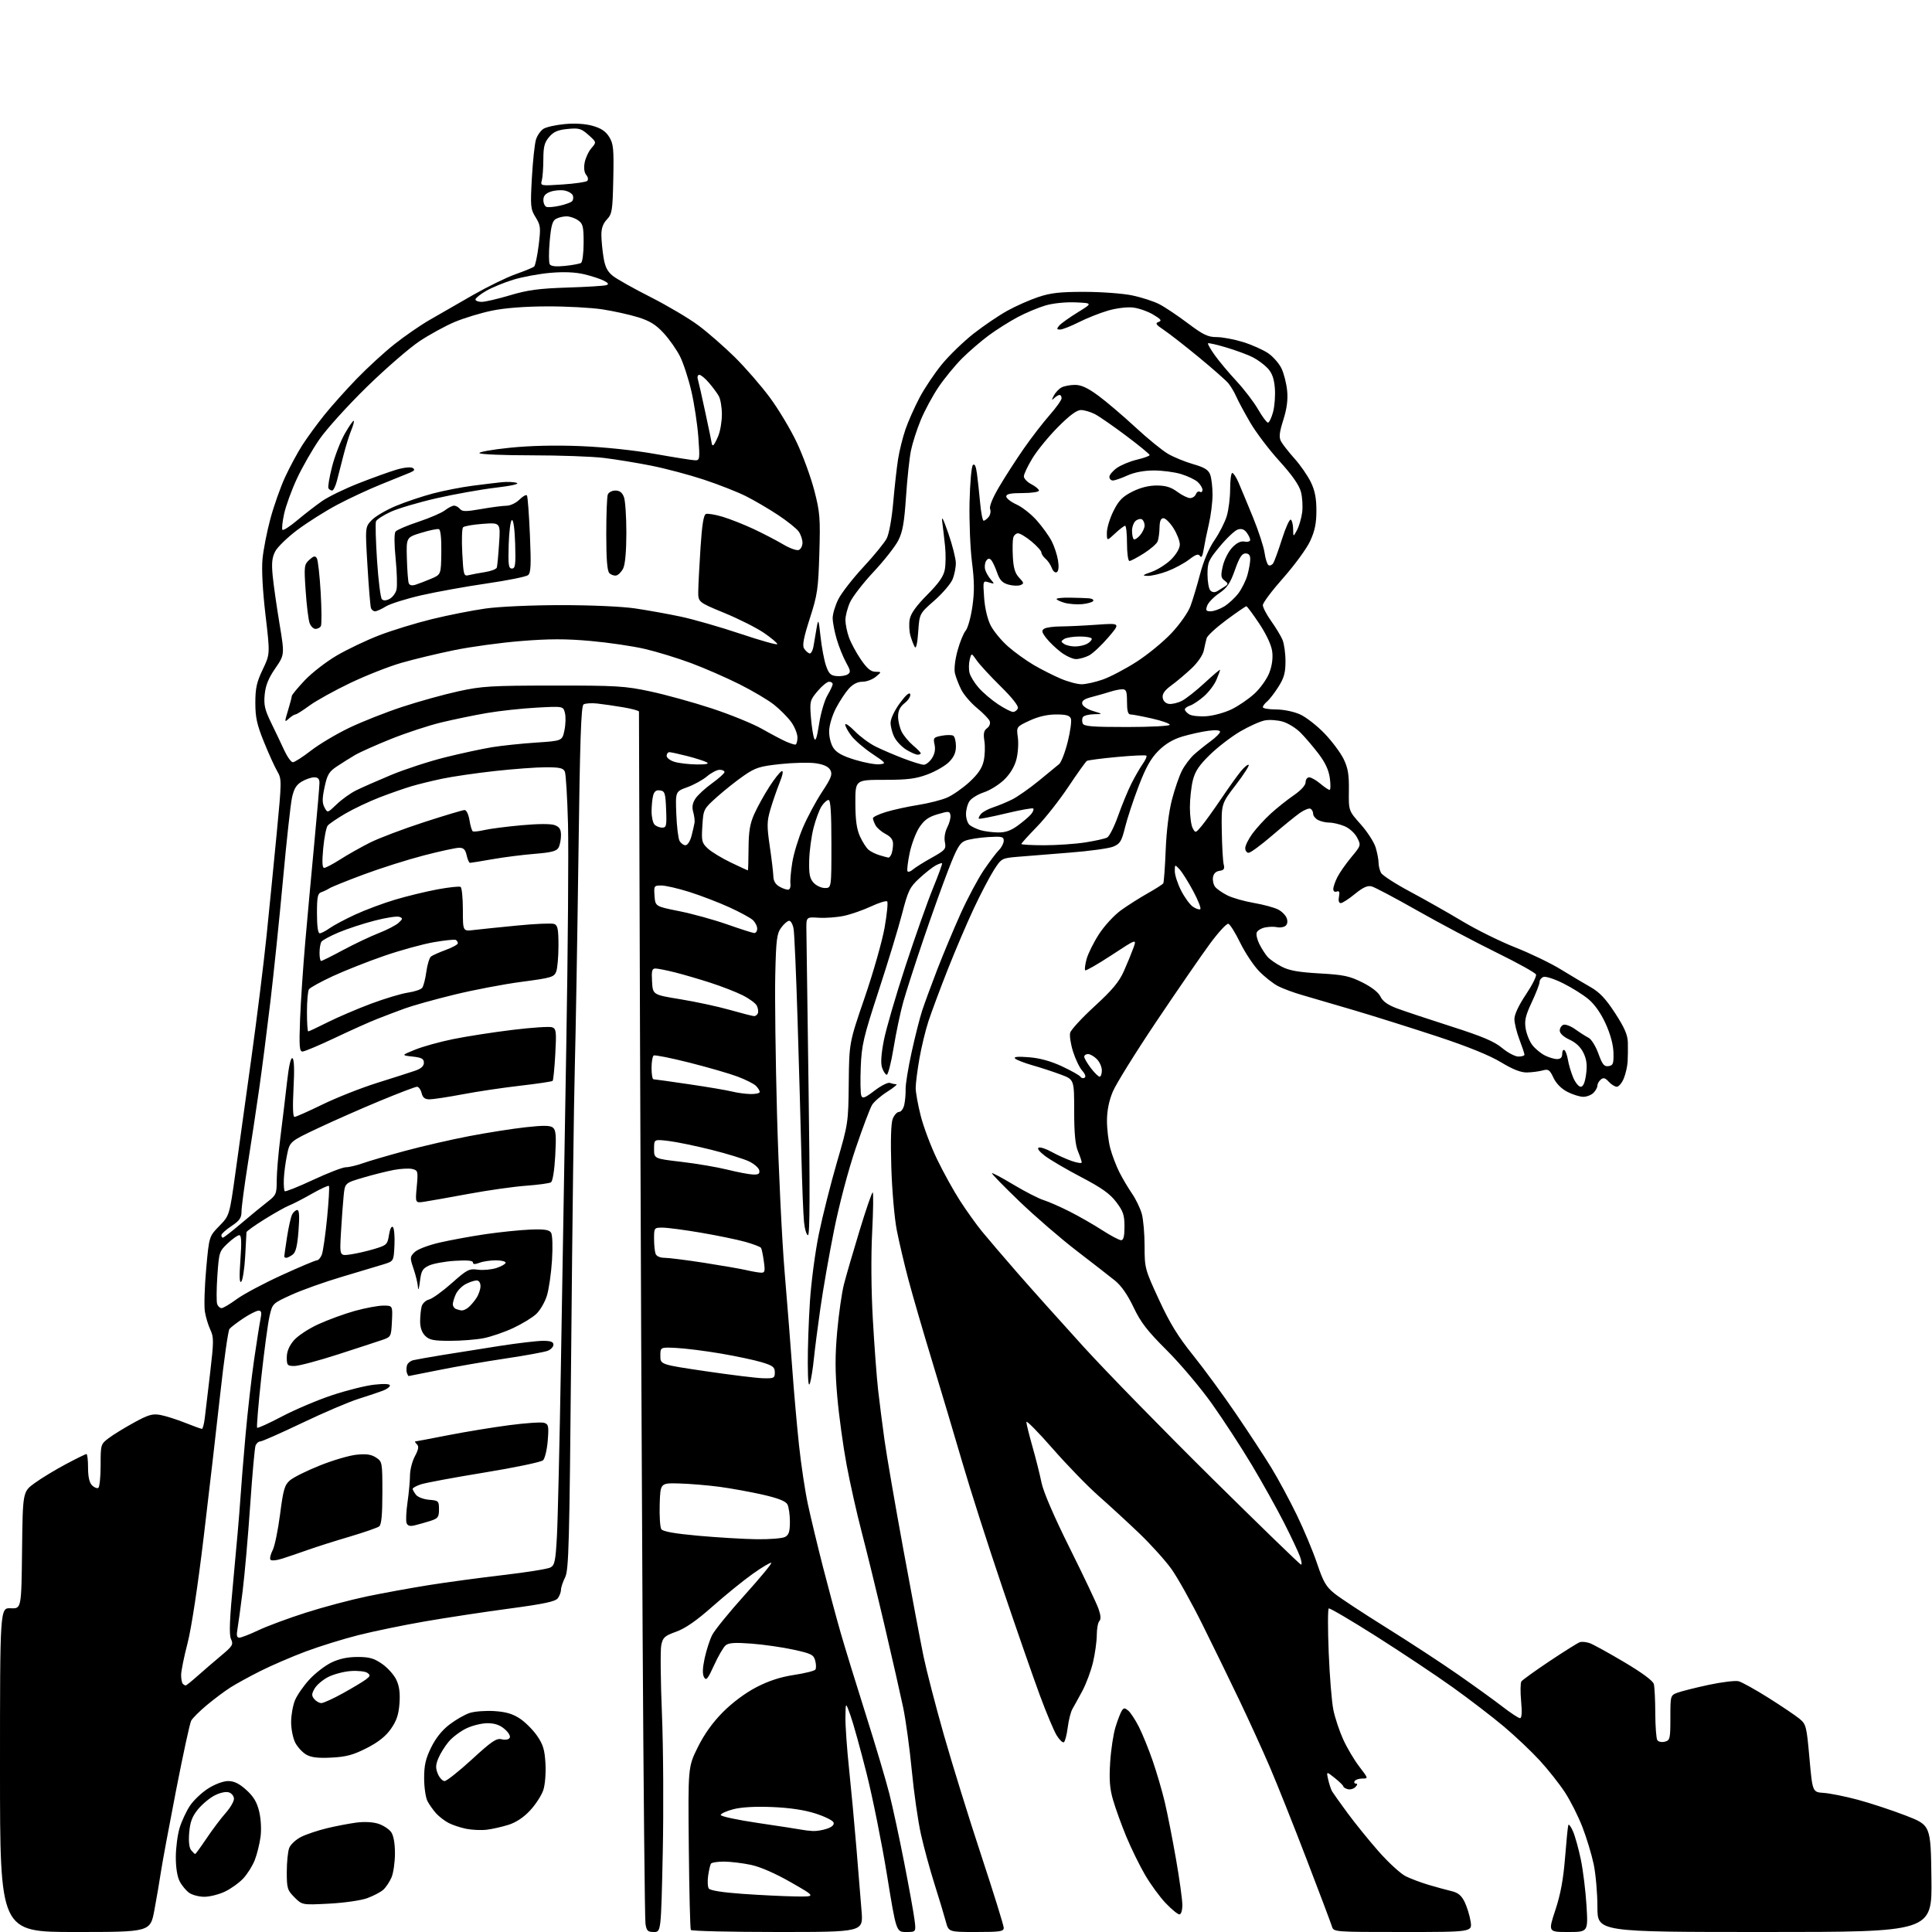 <?xml version="1.0" encoding="UTF-8" standalone="no"?>
<svg 
  version="1.1" 
  xmlns="http://www.w3.org/2000/svg" 
  xmlns:xlink="http://www.w3.org/1999/xlink" 
  xmlns:svg="http://www.w3.org/2000/svg"
  xmlns:rdf="http://www.w3.org/1999/02/22-rdf-syntax-ns#"
  xmlns:cc="http://creativecommons.org/ns#"
  xmlns:dc="http://purl.org/dc/elements/1.1/"
  viewBox="0 0 768 768"
  width="768"
  height="768"
>
<style>svg {background-color: white; }</style>"
<path stroke="none" fill="black" fill-rule="evenodd" d="M29.88,768.00C0.00,768.00 0.00,768.00 0.00,703.56C0.00,639.12 0.00,639.12 4.25,639.31C8.50,639.50 8.50,639.50 8.77,616.25C9.04,592.99 9.04,592.99 13.77,589.56C16.37,587.67 21.93,584.29 26.12,582.06C30.31,579.83 34.02,578.00 34.37,578.00C34.72,578.00 35.00,580.44 35.00,583.43C35.00,587.04 35.53,589.39 36.58,590.44C37.45,591.31 38.57,591.76 39.08,591.45C39.59,591.14 40.00,587.11 40.00,582.49C40.00,574.20 40.04,574.07 43.25,571.65C45.04,570.30 49.55,567.53 53.28,565.49C59.00,562.36 60.63,561.89 63.78,562.47C65.82,562.85 70.24,564.25 73.58,565.58C76.92,566.91 79.93,568.00 80.27,568.00C80.60,568.00 81.11,566.09 81.40,563.75C81.68,561.41 82.65,553.28 83.54,545.68C85.00,533.21 85.01,531.54 83.62,528.61C82.78,526.83 81.79,523.57 81.44,521.36C81.09,519.15 81.32,511.53 81.96,504.42C83.12,491.50 83.12,491.50 87.17,487.35C91.22,483.20 91.22,483.20 93.57,466.35C94.86,457.08 97.73,436.45 99.94,420.50C102.15,404.55 104.86,382.73 105.96,372.00C107.06,361.27 108.88,342.88 110.01,331.13C112.00,310.37 112.01,309.68 110.23,306.63C109.22,304.91 106.84,299.68 104.95,295.00C102.14,288.07 101.50,285.19 101.50,279.39C101.50,273.58 102.04,271.15 104.43,266.14C107.37,260.00 107.37,260.00 105.54,244.47C104.40,234.73 103.96,226.43 104.35,222.22C104.70,218.52 106.11,211.31 107.49,206.19C108.87,201.08 111.50,193.62 113.34,189.64C115.18,185.65 118.26,179.94 120.18,176.94C122.11,173.95 126.03,168.57 128.90,165.00C131.77,161.43 137.58,154.93 141.80,150.57C146.02,146.21 152.76,140.03 156.78,136.84C160.79,133.65 167.09,129.30 170.79,127.17C174.48,125.03 182.22,120.59 188.00,117.28C193.78,113.98 201.43,110.24 205.00,108.98C208.57,107.72 211.87,106.36 212.33,105.96C212.79,105.56 213.59,101.78 214.12,97.55C215.00,90.48 214.90,89.57 212.91,86.36C210.89,83.09 210.80,82.07 211.43,70.68C211.81,63.98 212.54,57.15 213.05,55.49C213.57,53.84 214.92,51.91 216.05,51.20C217.18,50.49 220.99,49.65 224.52,49.32C228.54,48.94 232.65,49.20 235.57,50.02C238.91,50.95 240.77,52.20 242.15,54.41C243.85,57.14 244.04,59.11 243.79,71.17C243.52,83.76 243.32,85.03 241.25,87.24C239.67,88.92 239.02,90.80 239.06,93.56C239.09,95.73 239.48,99.72 239.93,102.44C240.53,106.11 241.48,107.97 243.61,109.67C245.19,110.93 251.94,114.72 258.62,118.10C265.29,121.48 273.85,126.55 277.63,129.36C281.41,132.18 287.92,137.87 292.10,141.99C296.28,146.12 302.54,153.32 306.01,158.00C309.48,162.68 314.32,170.77 316.77,175.98C319.23,181.20 322.34,189.75 323.70,194.98C325.94,203.64 326.12,205.90 325.70,220.00C325.28,234.13 324.95,236.41 321.92,245.82C319.47,253.43 318.87,256.57 319.62,257.76C320.18,258.65 321.15,259.55 321.76,259.75C322.39,259.96 323.13,258.56 323.44,256.56C323.75,254.60 324.31,251.31 324.68,249.25C325.29,245.87 325.44,246.26 326.18,253.11C326.64,257.30 327.61,262.47 328.35,264.61C329.45,267.81 330.20,268.55 332.59,268.76C334.19,268.90 336.16,268.59 336.97,268.07C338.23,267.25 338.13,266.58 336.31,263.31C335.15,261.21 333.47,257.06 332.60,254.07C331.72,251.08 331.00,247.31 331.00,245.68C331.00,244.05 332.01,240.69 333.25,238.21C334.49,235.73 338.96,229.98 343.19,225.42C347.42,220.87 351.60,215.75 352.48,214.04C353.41,212.24 354.50,206.22 355.07,199.72C355.61,193.55 356.48,185.77 357.01,182.44C357.54,179.10 358.86,173.81 359.94,170.68C361.01,167.55 363.52,161.90 365.51,158.12C367.49,154.34 371.54,148.32 374.49,144.73C377.44,141.15 383.10,135.69 387.07,132.58C391.03,129.48 397.03,125.41 400.39,123.55C403.75,121.68 409.30,119.22 412.72,118.08C417.68,116.42 421.42,116.00 431.22,116.02C437.97,116.03 446.49,116.67 450.14,117.44C453.80,118.22 458.58,119.77 460.77,120.88C462.96,122.00 468.07,125.41 472.12,128.46C478.30,133.11 480.16,134.00 483.64,134.00C485.92,134.00 490.65,134.89 494.14,135.97C497.64,137.06 502.12,139.06 504.11,140.41C506.09,141.77 508.49,144.51 509.44,146.51C510.38,148.50 511.39,152.47 511.66,155.32C512.01,158.93 511.55,162.44 510.14,166.92C508.56,171.90 508.35,173.80 509.21,175.42C509.81,176.56 512.23,179.65 514.57,182.27C516.92,184.89 519.84,189.11 521.07,191.64C522.69,195.00 523.29,198.05 523.29,202.96C523.29,208.01 522.68,211.02 520.80,215.09C519.42,218.07 514.63,224.63 510.15,229.69C505.67,234.74 502.00,239.63 502.00,240.55C502.00,241.48 503.49,244.32 505.30,246.87C507.12,249.41 509.14,252.76 509.80,254.30C510.46,255.84 511.00,259.68 511.00,262.85C511.00,267.46 510.43,269.50 508.17,273.05C506.61,275.50 504.59,278.12 503.67,278.87C502.75,279.63 502.00,280.64 502.00,281.12C502.00,281.61 504.36,282.01 507.25,282.02C510.28,282.03 514.32,282.87 516.82,284.00C519.19,285.08 523.56,288.48 526.52,291.57C529.48,294.65 532.89,299.22 534.11,301.72C535.86,305.33 536.29,307.92 536.20,314.28C536.10,322.29 536.10,322.29 540.90,327.68C543.54,330.64 546.22,334.79 546.85,336.90C547.48,339.01 548.00,341.72 548.00,342.93C548.00,344.14 548.44,345.96 548.98,346.97C549.52,347.98 554.73,351.35 560.56,354.46C566.38,357.57 575.72,362.86 581.32,366.22C586.92,369.58 596.35,374.25 602.29,376.59C608.22,378.93 616.32,382.83 620.29,385.26C624.25,387.68 629.66,390.90 632.29,392.40C635.89,394.45 638.32,397.04 642.04,402.76C645.79,408.53 647.02,411.38 647.10,414.44C647.16,416.67 647.11,420.07 647.01,422.00C646.90,423.93 646.20,426.96 645.46,428.75C644.71,430.54 643.47,432.00 642.71,432.00C641.94,432.00 640.50,431.10 639.50,430.00C638.12,428.48 637.38,428.27 636.35,429.13C635.61,429.74 635.00,430.83 635.00,431.55C635.00,432.27 634.29,433.56 633.43,434.43C632.56,435.29 630.75,436.00 629.39,436.00C628.03,436.00 625.20,435.12 623.10,434.05C620.69,432.82 618.63,430.75 617.54,428.45C616.01,425.21 615.51,424.88 613.16,425.53C611.70,425.92 608.92,426.28 607.00,426.32C604.57,426.37 601.40,425.13 596.64,422.25C592.19,419.55 583.41,415.99 571.64,412.10C561.66,408.81 546.75,404.11 538.50,401.66C530.25,399.22 520.81,396.45 517.53,395.52C514.25,394.58 509.97,393.00 508.03,391.99C506.09,390.99 502.70,388.32 500.50,386.05C498.30,383.79 494.93,378.71 493.00,374.76C491.07,370.81 488.96,367.42 488.29,367.22C487.63,367.02 484.32,370.60 480.95,375.18C477.58,379.76 468.03,393.62 459.72,406.00C451.41,418.38 443.58,430.98 442.33,434.00C440.83,437.62 440.04,441.55 440.04,445.50C440.03,448.80 440.62,453.75 441.36,456.50C442.09,459.25 443.73,463.52 444.98,466.00C446.24,468.48 448.51,472.31 450.03,474.52C451.54,476.73 453.28,480.33 453.88,482.52C454.49,484.71 454.99,490.50 454.99,495.39C455.00,504.09 455.12,504.55 460.69,516.61C465.00,525.95 468.27,531.29 474.25,538.71C478.58,544.10 486.26,554.57 491.31,561.99C496.37,569.41 502.70,579.08 505.40,583.49C508.09,587.89 512.62,596.31 515.48,602.19C518.33,608.07 521.98,616.79 523.58,621.57C526.03,628.85 527.15,630.77 530.50,633.46C532.70,635.23 541.92,641.30 551.00,646.96C560.08,652.62 572.90,661.00 579.50,665.60C586.10,670.20 594.13,675.99 597.34,678.48C600.55,680.96 603.65,683.00 604.23,683.00C604.93,683.00 605.08,680.71 604.67,676.25C604.33,672.54 604.38,669.01 604.77,668.41C605.17,667.82 610.23,664.17 616.00,660.32C621.77,656.47 627.17,653.08 628.00,652.80C628.83,652.52 630.62,652.70 632.00,653.20C633.38,653.70 639.53,657.09 645.68,660.74C652.74,664.93 657.07,668.13 657.42,669.43C657.72,670.57 657.99,675.77 658.00,681.00C658.02,686.23 658.38,691.05 658.80,691.71C659.23,692.39 660.54,692.67 661.79,692.35C663.86,691.80 664.00,691.21 664.00,682.86C664.00,674.06 664.03,673.94 666.75,672.90C668.26,672.33 673.82,670.92 679.11,669.78C684.40,668.65 689.80,667.99 691.11,668.32C692.42,668.65 697.77,671.63 703.00,674.92C708.23,678.22 713.76,681.95 715.29,683.21C717.96,685.40 718.14,686.11 719.29,698.95C720.50,712.40 720.50,712.40 724.93,712.70C727.37,712.86 733.44,714.08 738.43,715.41C743.42,716.74 752.00,719.57 757.50,721.69C767.50,725.56 767.50,725.56 767.77,746.78C768.04,768.00 768.04,768.00 701.52,768.00C635.00,768.00 635.00,768.00 635.00,758.07C635.00,752.60 634.33,744.95 633.52,741.07C632.70,737.19 630.68,730.52 629.03,726.26C627.38,721.99 624.25,715.78 622.07,712.46C619.89,709.13 615.41,703.46 612.10,699.85C608.80,696.25 602.36,690.15 597.80,686.31C593.23,682.47 584.10,675.47 577.50,670.74C570.90,666.02 557.26,656.94 547.20,650.55C537.13,644.17 528.58,639.14 528.20,639.38C527.81,639.61 527.80,647.50 528.18,656.90C528.55,666.30 529.39,676.58 530.04,679.74C530.69,682.91 532.46,688.20 533.96,691.50C535.46,694.80 538.33,699.64 540.34,702.25C543.95,706.95 543.96,707.00 541.55,707.00C540.21,707.00 538.84,707.45 538.50,708.00C538.16,708.55 538.38,709.00 538.98,709.00C539.70,709.00 539.64,709.47 538.82,710.35C538.13,711.09 536.76,711.49 535.78,711.23C534.80,710.98 534.00,710.48 534.00,710.13C534.00,709.79 532.48,708.29 530.62,706.80C527.23,704.10 527.23,704.10 527.98,707.43C528.40,709.26 529.10,711.38 529.55,712.13C530.00,712.88 532.76,716.77 535.70,720.76C538.63,724.75 544.20,731.62 548.08,736.03C551.96,740.43 556.79,744.85 558.82,745.85C560.84,746.85 564.98,748.40 568.00,749.29C571.02,750.19 575.08,751.29 577.00,751.75C579.60,752.36 580.94,753.47 582.20,756.04C583.14,757.94 584.21,761.41 584.58,763.75C585.26,768.00 585.26,768.00 557.70,768.00C530.13,768.00 530.13,768.00 529.45,765.75C529.08,764.51 524.54,752.48 519.36,739.00C514.19,725.52 507.64,709.10 504.81,702.50C501.98,695.90 496.54,683.98 492.73,676.00C488.92,668.02 482.27,654.39 477.95,645.70C473.63,637.01 468.10,627.11 465.66,623.70C463.21,620.29 457.45,613.90 452.85,609.50C448.25,605.10 440.95,598.39 436.64,594.59C432.32,590.78 424.11,582.32 418.40,575.79C412.68,569.25 408.00,564.51 408.00,565.25C408.00,565.98 409.09,570.39 410.41,575.04C411.74,579.69 413.36,586.13 414.01,589.35C414.74,592.99 418.96,602.79 425.21,615.35C430.73,626.43 435.87,637.27 436.64,639.43C437.59,642.10 437.71,643.69 437.02,644.38C436.46,644.94 435.99,647.45 435.99,649.95C435.98,652.45 435.31,657.32 434.49,660.77C433.68,664.22 431.77,669.34 430.26,672.16C428.74,674.97 426.96,678.22 426.29,679.37C425.63,680.52 424.79,683.84 424.43,686.74C424.06,689.65 423.38,692.27 422.90,692.56C422.42,692.86 421.13,691.61 420.02,689.80C418.92,687.98 415.93,680.88 413.39,674.00C410.84,667.12 404.11,647.77 398.44,631.00C392.76,614.23 385.63,591.95 382.59,581.50C379.54,571.05 374.14,552.95 370.59,541.27C367.03,529.59 362.78,514.97 361.13,508.77C359.49,502.57 357.39,493.68 356.48,489.00C355.56,484.32 354.59,473.07 354.31,464.00C353.98,453.36 354.18,446.52 354.87,444.75C355.47,443.24 356.60,442.00 357.40,442.00C358.19,442.00 359.12,440.73 359.46,439.17C359.81,437.61 360.05,434.80 360.00,432.92C359.95,431.04 361.03,424.41 362.40,418.18C363.77,411.95 365.65,404.53 366.59,401.68C367.53,398.83 370.21,391.53 372.55,385.46C374.89,379.39 379.08,369.38 381.85,363.22C384.63,357.07 388.78,349.27 391.07,345.90C393.36,342.53 396.08,338.92 397.12,337.88C398.15,336.85 399.00,335.18 399.00,334.19C399.00,332.59 398.26,332.42 392.75,332.75C389.31,332.96 385.28,333.60 383.78,334.17C381.52,335.04 380.37,337.01 376.94,345.86C374.67,351.71 370.18,364.25 366.97,373.72C363.75,383.20 360.20,394.23 359.07,398.25C357.94,402.26 356.21,410.49 355.22,416.52C354.23,422.56 352.99,427.39 352.46,427.25C351.93,427.11 351.10,425.81 350.62,424.36C350.04,422.62 350.29,418.93 351.36,413.49C352.25,408.96 356.13,395.64 359.99,383.88C363.85,372.12 368.76,358.23 370.91,353.00C373.05,347.77 374.66,343.35 374.49,343.17C374.31,342.99 373.17,343.38 371.94,344.03C370.71,344.69 367.80,346.98 365.47,349.13C361.62,352.69 360.99,353.97 358.58,363.27C357.13,368.90 352.92,382.71 349.24,393.96C343.23,412.36 342.51,415.40 342.16,424.19C341.95,429.56 342.04,434.67 342.37,435.53C342.87,436.83 343.81,436.48 347.68,433.52C350.26,431.55 353.00,430.17 353.77,430.47C354.54,430.76 355.66,431.00 356.28,431.00C356.89,431.00 355.31,432.32 352.76,433.94C350.21,435.55 347.47,437.92 346.68,439.19C345.88,440.46 342.94,448.25 340.14,456.50C337.18,465.23 333.59,478.82 331.55,489.00C329.62,498.62 327.18,512.58 326.12,520.00C325.06,527.42 323.89,536.52 323.52,540.21C323.15,543.90 322.47,548.17 322.01,549.71C321.43,551.65 321.15,549.30 321.11,542.00C321.07,536.23 321.45,525.18 321.95,517.47C322.45,509.75 324.05,497.60 325.52,490.47C326.99,483.33 330.22,470.52 332.70,462.00C337.16,446.70 337.23,446.29 337.39,430.50C337.56,414.50 337.56,414.50 343.74,396.50C347.14,386.60 350.69,374.12 351.64,368.76C352.58,363.41 353.05,358.71 352.67,358.33C352.29,357.95 349.39,358.85 346.24,360.32C343.08,361.79 338.25,363.48 335.50,364.06C332.75,364.65 328.25,364.99 325.50,364.82C320.50,364.50 320.50,364.50 320.55,369.50C320.57,372.25 320.97,400.71 321.42,432.75C322.00,473.36 321.93,491.00 321.20,491.00C320.62,491.00 319.90,488.64 319.61,485.75C319.31,482.86 318.85,471.05 318.57,459.50C318.30,447.95 317.61,423.65 317.05,405.50C316.49,387.35 315.78,371.04 315.47,369.25C315.16,367.46 314.37,366.01 313.70,366.03C313.04,366.05 311.61,367.28 310.53,368.77C308.80,371.13 308.50,373.48 308.18,387.49C307.97,396.29 308.29,421.27 308.88,443.00C309.47,464.73 310.83,492.85 311.89,505.50C312.95,518.15 314.34,535.70 314.97,544.50C315.60,553.30 316.80,566.80 317.62,574.50C318.44,582.20 320.03,592.77 321.16,598.00C322.28,603.23 324.99,614.48 327.17,623.00C329.36,631.52 332.50,643.23 334.16,649.00C335.82,654.77 340.31,669.40 344.15,681.50C347.98,693.60 352.20,707.77 353.52,713.00C354.84,718.23 357.47,730.38 359.35,740.00C361.24,749.62 363.10,759.86 363.48,762.75C364.19,768.00 364.19,768.00 360.23,768.00C356.27,768.00 356.27,768.00 352.58,745.25C350.55,732.74 346.91,714.62 344.49,705.00C342.06,695.38 339.19,685.02 338.11,682.00C336.15,676.50 336.15,676.50 336.07,682.64C336.03,686.02 336.67,695.18 337.50,702.99C338.32,710.81 339.64,724.92 340.42,734.35C341.21,743.78 342.14,755.21 342.49,759.75C343.14,768.00 343.14,768.00 309.13,768.00C290.42,768.00 274.89,767.63 274.62,767.19C274.34,766.74 273.98,751.99 273.81,734.40C273.50,702.43 273.50,702.43 277.35,694.62C279.94,689.38 283.23,684.77 287.35,680.61C291.12,676.82 296.26,672.98 300.64,670.71C305.56,668.16 310.22,666.64 315.64,665.81C319.96,665.16 323.78,664.20 324.13,663.69C324.48,663.18 324.45,661.58 324.06,660.13C323.44,657.78 322.51,657.31 315.43,655.77C311.07,654.81 303.58,653.74 298.78,653.37C292.20,652.87 289.67,653.03 288.46,654.04C287.58,654.77 285.51,658.32 283.87,661.93C281.35,667.46 280.72,668.22 279.87,666.72C279.19,665.50 279.26,663.14 280.10,659.22C280.78,656.07 282.11,651.92 283.07,650.00C284.02,648.08 289.82,640.93 295.95,634.13C302.08,627.33 306.87,621.54 306.60,621.26C306.32,620.99 303.03,622.92 299.30,625.57C295.56,628.22 288.36,634.06 283.29,638.55C276.92,644.20 272.47,647.30 268.83,648.61C264.17,650.29 263.50,650.89 262.86,654.00C262.47,655.92 262.59,668.30 263.14,681.50C263.68,694.73 263.82,719.52 263.45,736.75C262.77,768.00 262.77,768.00 259.93,768.00C257.50,768.00 257.02,767.54 256.59,764.75C256.32,762.96 255.80,710.88 255.45,649.00C255.10,587.12 254.63,479.58 254.41,410.00C254.18,340.42 254.00,283.21 254.00,282.86C254.00,282.51 251.19,281.75 247.75,281.16C244.31,280.58 239.64,279.90 237.38,279.66C235.11,279.42 232.68,279.58 231.98,280.01C230.99,280.62 230.54,293.98 229.93,340.65C229.49,373.57 228.85,411.07 228.50,424.00C228.14,436.93 227.50,487.15 227.07,535.62C226.36,614.25 226.10,624.09 224.64,627.02C223.74,628.83 223.00,631.05 223.00,631.96C223.00,632.87 222.44,634.38 221.75,635.32C220.79,636.63 216.34,637.58 202.38,639.45C192.42,640.78 177.34,643.08 168.88,644.54C160.42,646.01 148.55,648.45 142.50,649.98C136.45,651.51 127.00,654.44 121.50,656.50C116.00,658.56 107.94,662.04 103.59,664.22C99.24,666.40 93.84,669.36 91.59,670.80C89.34,672.23 85.13,675.38 82.24,677.79C79.34,680.20 76.54,683.00 76.00,684.00C75.46,685.00 72.77,697.41 70.01,711.57C67.25,725.72 64.55,740.27 64.00,743.90C63.46,747.53 62.28,754.44 61.38,759.25C59.75,768.00 59.75,768.00 29.88,768.00zM388.04,768.00C377.08,768.00 377.08,768.00 375.95,763.75C375.33,761.41 373.33,754.77 371.50,749.00C369.67,743.23 367.23,734.27 366.08,729.11C364.92,723.95 363.29,712.56 362.45,703.80C361.61,695.05 360.07,683.75 359.01,678.69C357.95,673.64 354.61,658.92 351.58,646.00C348.55,633.08 344.48,616.42 342.53,609.00C340.59,601.58 337.88,589.51 336.52,582.20C335.16,574.88 333.50,562.84 332.85,555.44C331.94,545.19 331.93,538.94 332.80,529.24C333.43,522.23 334.64,513.80 335.49,510.50C336.33,507.20 339.11,497.64 341.67,489.25C344.22,480.86 346.58,474.00 346.91,474.00C347.23,474.00 347.14,481.09 346.70,489.75C346.21,499.33 346.31,512.95 346.97,524.50C347.56,534.95 348.50,547.55 349.06,552.50C349.62,557.45 350.77,566.45 351.61,572.50C352.45,578.55 355.83,598.12 359.11,616.00C362.38,633.88 366.00,653.00 367.13,658.50C368.27,664.00 371.88,677.95 375.16,689.50C378.45,701.05 385.15,722.69 390.07,737.59C394.98,752.48 399.00,765.42 399.00,766.34C399.00,767.79 397.60,768.00 388.04,768.00zM623.35,768.00C615.40,768.00 615.40,768.00 618.29,759.25C620.35,753.01 621.45,747.05 622.13,738.50C622.65,731.90 623.23,726.05 623.43,725.50C623.62,724.95 624.46,726.08 625.30,728.00C626.13,729.92 627.54,734.99 628.42,739.26C629.30,743.52 630.31,751.73 630.66,757.51C631.30,768.00 631.30,768.00 623.35,768.00zM468.83,761.00C468.18,761.00 465.75,759.01 463.42,756.57C461.08,754.14 457.38,749.07 455.18,745.30C452.98,741.54 449.61,734.65 447.68,729.98C445.76,725.32 443.41,718.81 442.46,715.53C441.13,710.96 440.87,707.46 441.31,700.53C441.62,695.56 442.58,689.25 443.44,686.50C444.29,683.75 445.41,680.85 445.92,680.06C446.71,678.84 447.10,678.83 448.50,680.00C449.41,680.76 451.31,683.65 452.72,686.43C454.13,689.21 456.59,695.27 458.20,699.91C459.80,704.54 461.98,711.97 463.03,716.42C464.08,720.86 466.08,731.01 467.47,738.97C468.86,746.94 470.00,755.15 470.00,757.22C470.00,759.44 469.52,761.00 468.83,761.00zM130.81,756.73C120.12,757.28 120.12,757.28 117.06,754.22C114.23,751.38 114.00,750.63 114.00,744.14C114.00,740.29 114.43,735.99 114.96,734.61C115.49,733.22 117.63,731.23 119.71,730.19C121.79,729.15 126.42,727.60 130.00,726.74C133.57,725.88 138.85,724.88 141.72,724.50C144.88,724.09 148.32,724.28 150.46,724.99C152.40,725.63 154.67,727.12 155.50,728.30C156.45,729.66 157.00,732.76 157.00,736.75C157.00,740.22 156.39,744.51 155.64,746.28C154.89,748.05 153.40,750.28 152.34,751.22C151.27,752.17 148.40,753.67 145.95,754.56C143.48,755.46 136.76,756.42 130.81,756.73zM81.23,754.00C79.15,754.00 76.44,753.30 75.22,752.44C73.99,751.58 72.28,749.52 71.42,747.85C70.45,745.97 69.87,742.31 69.89,738.17C69.91,734.50 70.58,729.32 71.39,726.65C72.20,723.99 74.04,720.03 75.48,717.85C76.92,715.67 80.19,712.57 82.75,710.95C85.47,709.22 88.76,708.00 90.69,708.00C93.07,708.00 95.09,708.99 97.91,711.53C100.81,714.16 102.13,716.37 103.03,720.11C103.73,723.06 103.96,727.25 103.57,730.18C103.20,732.94 102.18,737.07 101.30,739.35C100.42,741.63 98.35,744.95 96.69,746.72C95.03,748.49 91.73,750.85 89.35,751.97C86.97,753.09 83.32,754.00 81.23,754.00zM315.97,753.86C324.44,754.00 324.44,754.00 314.47,748.29C308.24,744.72 302.25,742.10 298.50,741.31C295.20,740.61 290.39,740.03 287.81,740.02C285.23,740.01 282.88,740.38 282.60,740.85C282.31,741.31 281.82,743.45 281.50,745.60C281.19,747.74 281.30,750.05 281.76,750.72C282.28,751.49 287.24,752.28 295.04,752.83C301.89,753.32 311.31,753.78 315.97,753.86zM77.59,737.00C77.77,737.00 79.82,734.19 82.13,730.75C84.44,727.31 87.83,722.81 89.66,720.75C91.50,718.68 93.00,716.13 93.00,715.06C93.00,714.00 92.09,712.84 90.96,712.49C89.76,712.11 87.43,712.62 85.27,713.74C83.25,714.79 80.27,717.29 78.64,719.31C76.38,722.10 75.56,724.30 75.21,728.49C74.91,732.04 75.20,734.53 76.00,735.50C76.68,736.32 77.40,737.00 77.59,737.00zM193.50,727.34C191.30,727.61 187.62,727.44 185.33,726.98C183.03,726.51 179.88,725.47 178.33,724.66C176.77,723.85 174.54,722.13 173.37,720.85C172.21,719.56 170.66,717.38 169.94,716.00C169.21,714.62 168.61,710.54 168.60,706.93C168.59,701.75 169.18,699.16 171.38,694.66C173.19,690.95 175.73,687.77 178.66,685.54C181.13,683.65 184.73,681.58 186.67,680.94C188.61,680.30 193.03,679.96 196.48,680.18C201.09,680.47 203.80,681.27 206.65,683.15C208.79,684.56 211.86,687.64 213.49,689.99C215.89,693.46 216.52,695.53 216.83,701.04C217.05,704.85 216.67,709.46 215.98,711.57C215.29,713.64 212.96,717.26 210.79,719.61C208.21,722.41 205.23,724.40 202.17,725.38C199.60,726.19 195.70,727.08 193.50,727.34zM323.10,727.86C324.53,727.94 327.09,727.52 328.79,726.92C330.82,726.22 331.69,725.36 331.34,724.43C331.04,723.65 327.80,722.06 324.15,720.89C319.78,719.49 313.90,718.61 307.00,718.33C300.23,718.05 294.73,718.36 291.50,719.20C288.75,719.91 286.50,720.95 286.50,721.49C286.50,722.04 293.25,723.48 301.50,724.69C309.75,725.91 317.40,727.09 318.50,727.31C319.60,727.54 321.67,727.79 323.10,727.86zM176.73,708.00C177.54,708.00 182.43,704.12 187.59,699.39C195.49,692.14 197.36,690.87 199.43,691.39C200.85,691.75 202.18,691.52 202.60,690.84C203.02,690.16 202.18,688.69 200.60,687.34C198.71,685.70 196.64,685.00 193.76,685.00C191.49,685.00 187.70,685.94 185.34,687.08C182.98,688.22 179.84,690.58 178.37,692.33C176.90,694.07 175.06,697.02 174.28,698.88C173.15,701.58 173.10,702.84 174.05,705.13C174.71,706.71 175.91,708.00 176.73,708.00zM131.80,698.67C126.49,698.95 123.76,698.63 121.76,697.50C120.26,696.65 118.28,694.51 117.37,692.75C116.46,690.99 115.72,687.29 115.73,684.52C115.73,681.76 116.44,677.84 117.29,675.81C118.15,673.78 120.72,670.09 123.01,667.61C125.29,665.13 129.22,662.10 131.74,660.88C134.85,659.38 138.18,658.67 142.12,658.67C146.81,658.67 148.67,659.19 151.88,661.42C154.07,662.93 156.61,665.77 157.54,667.72C158.73,670.23 159.10,672.98 158.80,677.14C158.47,681.59 157.65,684.04 155.39,687.26C153.31,690.22 150.41,692.53 145.76,694.90C140.42,697.62 137.67,698.37 131.80,698.67zM127.75,677.00C128.58,677.00 132.46,675.23 136.38,673.06C140.29,670.89 144.40,668.42 145.50,667.58C147.23,666.24 147.30,665.90 146.00,664.97C145.18,664.39 142.21,664.07 139.41,664.27C136.61,664.47 132.56,665.55 130.41,666.66C128.26,667.77 125.85,669.84 125.05,671.25C123.84,673.38 123.82,674.08 124.92,675.40C125.65,676.28 126.92,677.00 127.75,677.00zM73.80,670.00C74.06,670.00 76.17,668.31 78.49,666.25C80.80,664.19 85.00,660.58 87.81,658.22C92.49,654.31 92.84,653.74 91.83,651.54C91.01,649.72 91.25,643.75 92.83,627.31C93.98,615.32 95.18,601.45 95.50,596.50C95.82,591.55 96.76,579.85 97.60,570.50C98.44,561.15 99.97,547.65 101.01,540.50C102.05,533.35 103.20,526.04 103.57,524.25C104.09,521.76 103.91,521.00 102.80,521.00C102.00,521.00 99.28,522.36 96.77,524.03C94.25,525.70 91.76,527.61 91.22,528.28C90.69,528.95 89.04,540.52 87.56,554.00C86.08,567.48 83.11,593.12 80.97,611.00C78.62,630.63 76.07,647.37 74.54,653.26C73.14,658.63 72.00,664.29 72.00,665.85C72.00,667.40 72.30,668.97 72.67,669.33C73.03,669.70 73.55,670.00 73.80,670.00zM95.14,651.00C95.89,651.00 99.33,649.66 102.79,648.02C106.24,646.39 114.70,643.25 121.57,641.06C128.44,638.86 139.34,635.96 145.78,634.61C152.23,633.27 163.35,631.24 170.50,630.10C177.65,628.96 191.00,627.16 200.18,626.09C209.35,625.02 217.73,623.68 218.80,623.10C220.50,622.20 220.84,620.57 221.38,610.78C221.73,604.58 222.45,573.62 222.98,542.00C223.51,510.38 224.47,453.45 225.11,415.50C225.76,377.55 226.06,337.95 225.79,327.50C225.52,317.05 224.95,307.71 224.54,306.75C223.93,305.33 222.51,305.00 216.99,305.00C213.25,305.00 204.10,305.68 196.66,306.50C189.22,307.33 179.84,308.69 175.81,309.54C171.79,310.38 166.27,311.74 163.54,312.55C160.81,313.36 155.11,315.35 150.88,316.98C146.65,318.62 140.52,321.52 137.26,323.43C133.99,325.34 130.84,327.49 130.26,328.20C129.68,328.92 128.88,332.99 128.48,337.25C127.98,342.65 128.10,345.00 128.86,345.00C129.47,345.00 132.33,343.49 135.23,341.64C138.13,339.78 143.43,336.80 147.00,334.99C150.57,333.19 160.23,329.53 168.45,326.86C176.67,324.19 183.98,322.00 184.69,322.00C185.42,322.00 186.25,323.74 186.62,326.02C186.97,328.23 187.57,330.23 187.94,330.46C188.31,330.69 190.39,330.46 192.56,329.95C194.72,329.45 201.35,328.59 207.28,328.05C214.04,327.44 218.98,327.42 220.53,328.01C222.42,328.73 223.00,329.67 223.00,332.04C223.00,333.74 222.57,335.94 222.04,336.92C221.28,338.34 219.26,338.87 212.48,339.42C207.75,339.80 200.20,340.76 195.69,341.56C191.19,342.35 187.20,343.00 186.83,343.00C186.46,343.00 185.86,341.65 185.50,340.00C185.00,337.72 184.28,337.00 182.53,337.00C181.26,337.00 174.92,338.37 168.46,340.05C161.99,341.73 151.25,345.13 144.60,347.61C137.94,350.09 131.82,352.56 131.00,353.09C130.18,353.62 128.71,354.32 127.75,354.65C126.28,355.14 126.00,356.50 126.00,363.12C126.00,368.16 126.39,371.00 127.10,371.00C127.70,371.00 129.49,370.07 131.08,368.94C132.67,367.81 137.24,365.38 141.24,363.54C145.23,361.70 152.32,359.05 157.00,357.65C161.68,356.25 169.26,354.41 173.85,353.55C178.44,352.70 182.60,352.25 183.10,352.56C183.59,352.87 184.00,356.96 184.00,361.66C184.00,370.21 184.00,370.21 188.25,369.70C190.59,369.42 198.37,368.62 205.55,367.92C212.73,367.21 219.37,366.93 220.30,367.29C221.70,367.82 222.00,369.33 222.00,375.90C222.00,380.28 221.60,384.93 221.10,386.23C220.27,388.41 219.20,388.73 207.35,390.29C200.28,391.22 188.20,393.52 180.50,395.41C172.80,397.29 164.03,399.74 161.00,400.85C157.97,401.95 153.03,403.83 150.00,405.02C146.97,406.20 139.37,409.61 133.10,412.59C126.84,415.56 121.05,418.00 120.25,418.00C119.03,418.00 118.88,415.96 119.28,405.25C119.55,398.24 120.48,384.40 121.34,374.50C122.21,364.60 123.83,346.82 124.95,335.00C126.07,323.18 126.99,312.49 126.99,311.25C127.00,309.63 126.41,309.00 124.90,309.00C123.75,309.00 121.52,309.76 119.95,310.69C117.79,311.97 116.83,313.55 116.06,317.14C115.50,319.76 113.89,334.41 112.49,349.70C111.09,364.99 108.83,386.80 107.48,398.17C106.13,409.54 104.14,425.06 103.05,432.67C101.97,440.28 99.94,453.70 98.54,462.50C97.15,471.30 96.00,479.90 96.00,481.62C96.00,484.14 95.24,485.23 92.00,487.38C89.80,488.84 88.00,490.47 88.00,491.01C88.00,491.56 88.27,492.00 88.60,492.00C88.93,492.00 92.25,489.41 95.98,486.25C99.71,483.09 104.39,479.24 106.38,477.71C109.78,475.08 110.00,474.58 110.00,469.26C110.00,466.16 110.66,458.41 111.46,452.06C112.27,445.70 113.45,435.89 114.08,430.26C114.81,423.71 115.60,420.25 116.26,420.66C116.93,421.07 117.08,425.26 116.68,432.65C116.30,439.86 116.43,444.00 117.06,444.00C117.60,444.00 122.63,441.76 128.23,439.03C133.84,436.30 143.61,432.44 149.96,430.45C156.31,428.46 163.07,426.29 165.00,425.63C167.40,424.80 168.50,423.80 168.50,422.46C168.50,420.88 167.63,420.40 164.00,420.00C159.50,419.50 159.50,419.50 165.00,417.26C168.03,416.03 174.81,414.14 180.08,413.07C185.35,411.99 195.97,410.34 203.69,409.40C211.41,408.45 218.52,407.99 219.51,408.36C221.11,408.98 221.23,410.08 220.73,419.10C220.43,424.63 219.95,429.38 219.68,429.66C219.40,429.94 213.62,430.80 206.84,431.58C200.05,432.36 189.73,433.89 183.91,435.00C178.08,436.10 172.17,437.00 170.77,437.00C168.88,437.00 168.05,436.35 167.59,434.50C167.24,433.12 166.42,432.00 165.77,432.00C165.11,432.00 158.48,434.53 151.04,437.61C143.59,440.70 132.48,445.60 126.34,448.50C115.19,453.77 115.19,453.77 114.09,459.14C113.48,462.09 112.91,466.41 112.83,468.75C112.74,471.09 112.90,473.24 113.19,473.52C113.47,473.81 118.54,471.78 124.46,469.02C130.37,466.26 136.23,464.00 137.48,464.00C138.73,464.00 141.72,463.30 144.12,462.44C146.53,461.58 154.12,459.36 161.00,457.50C167.88,455.64 179.35,453.00 186.50,451.63C193.65,450.26 203.75,448.67 208.93,448.10C216.10,447.31 218.72,447.35 219.82,448.26C220.98,449.22 221.16,451.45 220.72,459.37C220.40,465.25 219.70,469.57 219.01,469.99C218.37,470.39 213.95,470.99 209.17,471.34C204.40,471.68 194.20,473.12 186.50,474.54C178.80,475.96 170.82,477.38 168.78,477.69C165.05,478.26 165.05,478.26 165.66,471.78C166.23,465.64 166.14,465.27 163.98,464.71C162.73,464.38 159.40,464.54 156.60,465.06C153.79,465.59 148.26,466.97 144.31,468.14C137.11,470.26 137.11,470.26 136.60,475.38C136.32,478.20 135.84,484.72 135.54,489.89C135.00,499.27 135.00,499.27 139.25,498.67C141.59,498.34 145.86,497.37 148.74,496.50C153.74,495.00 154.02,494.73 154.63,490.90C155.02,488.47 155.64,487.24 156.19,487.79C156.69,488.29 156.97,491.55 156.80,495.02C156.50,501.34 156.50,501.34 152.50,502.58C150.30,503.27 142.88,505.49 136.00,507.53C129.12,509.56 120.08,512.78 115.91,514.68C108.31,518.14 108.31,518.14 107.14,523.23C106.49,526.03 105.01,537.05 103.85,547.70C102.69,558.36 101.96,567.29 102.21,567.55C102.47,567.80 106.92,565.79 112.09,563.06C117.27,560.34 126.22,556.54 132.00,554.62C137.78,552.69 145.31,550.81 148.75,550.43C152.74,549.99 155.00,550.11 155.00,550.75C155.00,551.30 153.76,552.23 152.25,552.80C150.74,553.38 146.35,554.85 142.50,556.07C138.65,557.28 128.57,561.59 120.10,565.64C111.62,569.69 104.14,573.00 103.45,573.00C102.77,573.00 101.93,573.74 101.58,574.64C101.24,575.55 100.28,586.23 99.45,598.39C98.62,610.55 97.27,625.90 96.45,632.50C95.63,639.10 94.69,645.96 94.37,647.75C93.94,650.11 94.15,651.00 95.14,651.00zM517.20,621.98C517.58,621.99 517.40,620.57 516.79,618.83C516.18,617.09 513.33,611.03 510.46,605.37C507.58,599.71 501.79,589.33 497.58,582.29C493.37,575.26 486.25,564.33 481.75,558.00C477.25,551.67 469.21,542.15 463.87,536.82C456.06,529.04 453.46,525.68 450.60,519.65C448.29,514.78 445.72,511.08 443.27,509.10C441.20,507.42 434.35,502.10 428.06,497.27C421.77,492.45 411.52,483.60 405.28,477.61C399.05,471.62 394.11,466.56 394.31,466.36C394.51,466.16 398.38,468.22 402.90,470.94C407.43,473.66 412.79,476.41 414.82,477.05C416.84,477.68 421.55,479.75 425.29,481.65C429.02,483.54 434.83,486.87 438.19,489.05C441.56,491.22 444.92,493.00 445.66,493.00C446.62,493.00 447.00,491.45 447.00,487.58C447.00,483.00 446.49,481.48 443.72,477.83C441.23,474.53 437.92,472.18 429.80,467.93C423.94,464.86 417.46,461.06 415.39,459.49C413.09,457.73 412.14,456.45 412.93,456.19C413.64,455.95 415.93,456.72 418.02,457.89C420.11,459.06 423.65,460.67 425.91,461.47C428.16,462.26 430.00,462.54 430.00,462.08C430.00,461.62 429.33,459.63 428.50,457.65C427.44,455.11 427.00,450.42 427.00,441.60C427.00,429.14 427.00,429.14 421.67,427.15C418.73,426.05 413.67,424.39 410.42,423.47C407.16,422.54 404.05,421.32 403.50,420.77C402.83,420.09 404.63,419.92 409.00,420.27C413.36,420.61 417.71,421.81 422.20,423.91C425.89,425.63 429.18,427.49 429.52,428.04C429.86,428.58 430.59,428.75 431.14,428.41C431.75,428.04 431.38,426.93 430.22,425.64C429.16,424.47 427.52,421.07 426.58,418.10C425.63,415.13 425.10,411.73 425.40,410.56C425.69,409.39 430.06,404.64 435.11,400.01C442.15,393.56 444.87,390.29 446.76,386.04C448.12,382.99 449.82,378.84 450.55,376.82C451.86,373.13 451.86,373.13 441.88,379.68C436.38,383.28 431.66,385.99 431.38,385.71C431.10,385.43 431.35,383.43 431.93,381.26C432.51,379.10 434.73,374.64 436.85,371.36C438.98,368.05 442.89,363.81 445.60,361.85C448.30,359.91 453.08,356.87 456.23,355.10C459.38,353.33 462.17,351.54 462.42,351.13C462.67,350.72 463.11,344.78 463.38,337.94C463.69,330.25 464.64,322.57 465.88,317.83C466.98,313.61 468.76,308.44 469.85,306.33C470.93,304.22 473.10,301.35 474.66,299.94C476.22,298.54 479.19,296.15 481.25,294.64C483.31,293.13 485.00,291.44 485.00,290.89C485.00,290.26 483.20,290.12 480.25,290.51C477.64,290.86 473.03,291.88 470.01,292.78C466.27,293.90 463.24,295.71 460.49,298.46C457.47,301.48 455.48,305.03 452.63,312.50C450.52,318.00 448.09,325.37 447.23,328.87C445.86,334.41 445.25,335.42 442.55,336.54C440.85,337.26 432.94,338.34 424.98,338.95C417.01,339.56 407.71,340.31 404.31,340.61C398.22,341.14 398.06,341.23 395.08,345.87C393.42,348.47 389.84,355.30 387.14,361.05C384.43,366.80 379.74,377.80 376.70,385.50C373.67,393.20 370.23,402.43 369.06,406.00C367.89,409.57 366.27,416.27 365.47,420.88C364.66,425.49 364.00,430.71 364.00,432.47C364.00,434.24 364.90,439.24 366.01,443.59C367.11,447.94 370.02,455.68 372.48,460.78C374.94,465.89 379.04,473.31 381.60,477.28C384.16,481.25 388.10,486.75 390.34,489.50C392.59,492.25 398.94,499.68 404.45,506.00C409.97,512.33 421.85,525.60 430.86,535.50C439.87,545.40 462.83,568.90 481.87,587.73C500.92,606.55 516.81,621.97 517.20,621.98zM112.27,619.55C109.82,620.33 107.81,620.51 107.48,619.97C107.17,619.47 107.58,617.78 108.39,616.22C109.20,614.66 110.52,608.24 111.33,601.97C112.61,592.06 113.13,590.29 115.28,588.44C116.64,587.27 121.97,584.62 127.13,582.56C132.28,580.49 138.85,578.56 141.72,578.27C145.60,577.87 147.58,578.15 149.47,579.39C151.95,581.01 152.00,581.28 152.00,593.40C152.00,602.09 151.63,606.05 150.75,606.75C150.06,607.29 144.78,609.13 139.00,610.84C133.22,612.54 125.80,614.89 122.50,616.07C119.20,617.24 114.60,618.81 112.27,619.55zM300.82,611.87C305.94,611.94 311.00,611.53 312.07,610.96C313.58,610.15 314.00,608.85 314.00,604.90C314.00,602.13 313.55,599.04 313.01,598.02C312.32,596.73 309.35,595.56 303.26,594.17C298.44,593.07 290.68,591.66 286.00,591.03C281.32,590.41 274.12,589.81 270.00,589.70C262.50,589.50 262.50,589.50 262.24,598.00C262.10,602.67 262.39,607.12 262.88,607.87C263.48,608.80 268.14,609.63 277.63,610.49C285.26,611.17 295.69,611.80 300.82,611.87zM164.85,606.35C162.97,606.80 162.04,606.54 161.62,605.44C161.29,604.59 161.46,600.88 161.99,597.20C162.52,593.51 162.97,588.69 162.98,586.49C162.99,584.28 163.87,580.85 164.93,578.87C166.37,576.19 166.57,574.97 165.73,574.13C165.11,573.51 164.80,573.00 165.05,573.00C165.30,572.99 171.13,571.89 178.01,570.54C184.89,569.19 195.88,567.39 202.43,566.53C208.97,565.67 215.21,565.25 216.29,565.59C218.05,566.15 218.20,566.89 217.73,572.72C217.45,576.29 216.60,579.79 215.86,580.49C215.11,581.20 204.56,583.40 192.42,585.38C180.27,587.36 168.91,589.48 167.17,590.09C165.42,590.70 164.01,591.49 164.03,591.85C164.05,592.21 164.64,593.26 165.34,594.18C166.05,595.11 168.36,596.00 170.56,596.18C174.33,596.49 174.50,596.65 174.50,600.00C174.50,603.11 174.12,603.61 171.00,604.61C169.07,605.22 166.31,606.00 164.85,606.35zM303.25,547.87C307.67,547.99 308.00,547.83 308.00,545.54C308.00,543.44 307.23,542.85 302.75,541.50C299.86,540.63 292.55,539.08 286.50,538.05C280.45,537.02 272.57,536.02 269.00,535.84C262.50,535.50 262.50,535.50 262.50,538.96C262.50,542.42 262.50,542.42 280.50,545.08C290.40,546.54 300.64,547.80 303.25,547.87zM162.45,547.00C162.29,547.00 161.98,546.44 161.75,545.75C161.51,545.06 161.52,543.75 161.76,542.83C161.99,541.92 163.16,540.95 164.34,540.68C165.53,540.40 170.78,539.48 176.00,538.62C181.22,537.77 191.40,536.15 198.61,535.03C205.83,533.91 213.59,533.00 215.86,533.00C218.90,533.00 220.00,533.40 220.00,534.52C220.00,535.36 218.99,536.45 217.75,536.95C216.51,537.45 208.97,538.83 201.00,540.02C193.03,541.21 181.15,543.26 174.61,544.59C168.07,545.91 162.60,547.00 162.45,547.00zM117.04,543.00C114.24,543.00 114.00,542.72 114.00,539.58C114.00,537.31 114.92,535.06 116.74,532.90C118.27,531.08 122.55,528.24 126.49,526.43C130.34,524.66 136.90,522.26 141.06,521.10C145.22,519.95 150.31,519.00 152.36,519.00C156.10,519.00 156.10,519.00 155.80,525.21C155.50,531.32 155.44,531.44 152.00,532.63C150.07,533.29 142.11,535.90 134.29,538.42C126.48,540.94 118.72,543.00 117.04,543.00zM178.86,533.00C172.33,533.00 170.66,532.66 169.00,531.00C167.70,529.70 167.00,527.68 167.01,525.25C167.02,523.19 167.29,520.53 167.61,519.33C167.93,518.14 169.25,516.90 170.56,516.57C171.86,516.25 175.91,513.33 179.55,510.10C185.67,504.67 186.47,504.25 189.97,504.72C192.06,505.00 195.39,504.69 197.38,504.04C199.37,503.38 201.00,502.43 201.00,501.92C201.00,501.42 199.23,501.00 197.07,501.00C194.90,501.00 191.98,501.44 190.57,501.98C188.77,502.66 188.00,502.62 188.00,501.84C188.00,501.09 185.66,500.89 180.73,501.20C176.73,501.46 172.12,502.31 170.48,503.09C167.92,504.31 167.42,505.22 166.91,509.51C166.58,512.25 166.24,513.28 166.16,511.78C166.07,510.29 165.29,506.97 164.41,504.40C162.90,499.95 162.92,499.63 164.79,497.77C165.90,496.65 170.16,495.01 174.63,493.97C178.96,492.97 187.22,491.45 193.00,490.60C198.78,489.76 206.78,488.94 210.79,488.78C216.39,488.56 218.30,488.85 219.05,490.00C219.61,490.88 219.77,495.45 219.43,501.00C219.10,506.23 218.18,512.56 217.39,515.09C216.60,517.61 214.72,520.85 213.22,522.28C211.73,523.71 207.57,526.25 204.00,527.92C200.42,529.59 195.07,531.42 192.11,531.98C189.15,532.54 183.19,533.00 178.86,533.00zM183.56,520.92C184.14,520.96 185.31,520.44 186.16,519.75C187.01,519.06 188.45,517.39 189.35,516.03C190.26,514.67 191.00,512.53 191.00,511.28C191.00,509.89 190.40,509.00 189.45,509.00C188.60,509.00 186.66,509.64 185.15,510.43C183.63,511.21 181.85,513.03 181.19,514.47C180.54,515.91 180.00,517.71 180.00,518.46C180.00,519.22 180.56,520.06 181.25,520.34C181.94,520.62 182.98,520.88 183.56,520.92zM88.08,520.00C88.72,520.00 91.43,518.39 94.11,516.42C96.80,514.45 104.82,510.17 111.94,506.92C119.05,503.66 125.37,501.00 125.96,501.00C126.56,501.00 127.44,499.99 127.93,498.75C128.41,497.51 129.35,490.96 130.02,484.19C130.68,477.42 131.01,471.68 130.75,471.42C130.49,471.16 127.41,472.58 123.89,474.58C120.38,476.58 116.38,478.64 115.00,479.17C113.62,479.69 109.24,482.15 105.25,484.63C101.26,487.11 97.99,489.45 97.98,489.82C97.97,490.19 97.73,494.54 97.46,499.48C97.18,504.41 96.48,508.91 95.90,509.48C95.18,510.19 95.08,507.51 95.57,500.75C96.08,493.65 95.96,491.00 95.12,491.00C94.49,491.00 92.42,492.46 90.52,494.25C87.17,497.40 87.05,497.79 86.40,507.18C86.04,512.51 86.01,517.57 86.34,518.43C86.67,519.30 87.45,520.00 88.08,520.00zM302.39,505.90C304.06,505.99 304.20,505.48 303.64,501.42C303.30,498.90 302.80,496.48 302.53,496.06C302.27,495.63 299.45,494.55 296.28,493.66C293.10,492.77 285.17,491.13 278.65,490.02C272.13,488.91 265.27,488.00 263.40,488.00C260.05,488.00 260.00,488.06 260.00,492.42C260.00,494.85 260.27,497.55 260.61,498.42C260.97,499.37 262.40,500.00 264.17,500.00C265.80,500.00 272.91,500.90 279.97,501.99C287.02,503.09 294.53,504.40 296.65,504.89C298.77,505.39 301.35,505.84 302.39,505.90zM113.81,500.00C113.36,500.00 113.00,499.75 113.00,499.44C113.00,499.13 113.50,495.65 114.11,491.69C114.72,487.74 115.63,483.71 116.14,482.75C116.65,481.79 117.57,481.00 118.18,481.00C118.96,481.00 119.11,483.48 118.66,489.25C118.19,495.34 117.58,497.83 116.32,498.75C115.38,499.44 114.25,500.00 113.81,500.00zM299.32,466.89C301.50,466.97 302.07,466.60 301.82,465.25C301.65,464.29 299.84,462.69 297.81,461.70C295.78,460.70 289.03,458.62 282.81,457.07C276.59,455.51 268.91,453.93 265.75,453.55C260.00,452.86 260.00,452.86 260.00,456.72C260.00,460.58 260.00,460.58 270.88,461.85C276.87,462.55 285.08,463.95 289.13,464.95C293.19,465.96 297.77,466.83 299.32,466.89zM298.25,434.90C300.31,434.95 302.00,434.58 302.00,434.07C302.00,433.56 301.33,432.47 300.50,431.64C299.68,430.82 296.41,429.17 293.25,427.98C290.09,426.79 281.48,424.29 274.11,422.43C266.75,420.57 260.34,419.29 259.86,419.58C259.39,419.88 259.00,422.12 259.00,424.56C259.00,427.00 259.34,429.01 259.75,429.02C260.16,429.02 266.57,429.93 274.00,431.02C281.43,432.11 289.07,433.41 291.00,433.90C292.93,434.39 296.19,434.84 298.25,434.90zM628.36,432.00C629.34,432.00 630.03,430.41 630.49,427.08C630.99,423.42 630.73,421.24 629.49,418.61C628.38,416.29 626.48,414.46 623.93,413.29C621.57,412.20 620.04,410.80 620.03,409.72C620.01,408.74 620.66,407.68 621.46,407.38C622.27,407.07 624.40,407.87 626.19,409.16C627.99,410.45 630.37,411.96 631.48,412.53C632.59,413.09 634.35,415.93 635.39,418.83C636.95,423.16 637.66,424.05 639.39,423.80C641.23,423.54 641.48,422.87 641.38,418.50C641.30,415.30 640.18,411.14 638.28,406.95C636.39,402.79 633.88,399.22 631.40,397.16C629.26,395.37 624.70,392.53 621.28,390.84C617.87,389.14 614.38,388.02 613.53,388.35C612.69,388.67 612.00,389.58 612.00,390.36C612.00,391.14 610.61,394.75 608.91,398.38C606.39,403.76 605.94,405.71 606.49,408.96C606.86,411.15 608.07,414.09 609.17,415.49C610.27,416.89 612.46,418.71 614.04,419.52C615.61,420.33 617.82,421.00 618.95,421.00C620.35,421.00 621.00,420.35 621.00,418.94C621.00,417.81 621.39,417.12 621.87,417.42C622.34,417.71 622.97,419.45 623.27,421.28C623.57,423.11 624.51,426.28 625.35,428.31C626.20,430.34 627.55,432.00 628.36,432.00zM437.12,428.00C437.60,428.00 438.00,426.88 438.00,425.50C438.00,424.12 437.10,422.10 436.00,421.00C434.90,419.90 433.32,419.00 432.50,419.00C431.68,419.00 431.00,419.48 431.00,420.07C431.00,420.65 432.18,422.68 433.62,424.57C435.06,426.46 436.63,428.00 437.12,428.00zM603.59,420.00C604.92,420.00 606.00,419.66 606.00,419.25C606.00,418.84 605.10,416.13 604.00,413.24C602.90,410.35 602.00,406.67 602.00,405.07C602.00,403.27 603.74,399.56 606.54,395.39C609.03,391.67 610.86,388.07 610.59,387.38C610.33,386.69 603.23,382.75 594.81,378.62C586.39,374.48 572.30,367.01 563.50,362.02C554.70,357.02 546.48,352.67 545.24,352.35C543.59,351.93 541.79,352.75 538.57,355.39C536.15,357.37 533.62,359.00 532.97,359.00C532.22,359.00 531.95,358.03 532.26,356.44C532.62,354.56 532.38,354.02 531.37,354.41C530.58,354.71 530.00,354.29 530.00,353.42C530.00,352.58 530.73,350.46 531.61,348.70C532.50,346.94 534.99,343.37 537.15,340.77C541.04,336.09 541.06,336.02 539.47,332.95C538.56,331.19 536.39,329.22 534.47,328.42C532.59,327.64 529.90,327.00 528.47,327.00C527.04,327.00 525.00,326.53 523.93,325.96C522.87,325.40 522.00,324.30 522.00,323.52C522.00,322.75 521.55,321.84 520.99,321.50C520.44,321.15 518.53,321.90 516.74,323.14C514.96,324.39 509.95,328.47 505.60,332.21C501.26,335.94 497.10,339.00 496.35,339.00C495.61,339.00 495.00,338.17 495.00,337.15C495.00,336.13 496.28,333.55 497.84,331.40C499.41,329.26 502.67,325.68 505.09,323.47C507.52,321.25 511.64,317.96 514.25,316.17C517.18,314.15 519.00,312.16 519.00,310.95C519.00,309.88 519.64,309.00 520.42,309.00C521.21,309.00 523.18,310.12 524.82,311.50C526.45,312.88 528.12,314.00 528.53,314.00C528.94,314.00 528.98,311.90 528.63,309.34C528.19,306.10 526.80,303.11 524.11,299.59C521.97,296.79 518.77,293.04 517.00,291.26C515.23,289.47 512.07,287.50 509.98,286.88C507.90,286.25 504.67,286.03 502.82,286.37C500.96,286.72 496.56,288.69 493.03,290.75C489.51,292.81 484.08,296.98 480.98,300.00C476.65,304.22 475.07,306.59 474.17,310.19C473.53,312.77 473.00,317.64 473.00,321.01C473.00,324.38 473.50,328.06 474.11,329.20C475.19,331.22 475.26,331.21 477.63,328.38C478.96,326.80 482.48,321.90 485.45,317.50C488.42,313.10 491.96,308.15 493.33,306.50C494.70,304.85 496.07,303.75 496.38,304.05C496.68,304.35 494.36,307.95 491.22,312.05C485.50,319.50 485.50,319.50 485.68,330.40C485.78,336.39 486.12,342.32 486.43,343.58C486.89,345.40 486.55,345.93 484.75,346.18C483.29,346.39 482.39,347.30 482.17,348.81C481.99,350.07 482.41,351.79 483.11,352.63C483.80,353.46 485.97,354.96 487.93,355.94C489.89,356.93 494.61,358.28 498.41,358.93C502.21,359.58 506.57,360.76 508.09,361.55C509.61,362.33 511.16,363.94 511.54,365.11C511.96,366.46 511.71,367.58 510.86,368.14C510.11,368.63 508.65,368.82 507.60,368.57C506.56,368.32 504.45,368.36 502.92,368.67C501.38,368.97 499.88,369.88 499.57,370.68C499.26,371.47 499.74,373.56 500.63,375.31C501.52,377.07 502.97,379.34 503.87,380.36C504.77,381.38 507.30,383.14 509.50,384.27C512.50,385.82 516.26,386.48 524.56,386.95C534.10,387.48 536.44,387.98 541.56,390.53C545.30,392.40 547.97,394.50 548.77,396.19C549.65,398.04 551.67,399.48 555.27,400.83C558.15,401.90 567.82,405.13 576.77,407.99C589.28,411.99 593.99,413.98 597.12,416.60C599.36,418.47 602.27,420.00 603.59,420.00zM122.52,410.00C122.81,410.00 126.30,408.36 130.27,406.36C134.25,404.36 142.00,401.04 147.50,398.98C153.00,396.93 159.60,394.95 162.17,394.58C164.74,394.21 167.27,393.36 167.81,392.70C168.34,392.04 169.09,389.16 169.47,386.30C169.86,383.44 170.70,380.71 171.34,380.22C171.98,379.74 174.64,378.55 177.25,377.59C179.86,376.62 182.00,375.45 182.00,374.98C182.00,374.50 181.65,373.90 181.22,373.64C180.79,373.37 176.83,373.78 172.43,374.54C168.02,375.31 159.16,377.74 152.75,379.96C146.33,382.17 137.14,385.80 132.33,388.02C127.52,390.25 123.23,392.61 122.80,393.28C122.38,393.95 122.02,397.99 122.02,402.25C122.01,406.51 122.24,410.00 122.52,410.00zM299.67,403.91C300.31,403.96 301.04,403.44 301.28,402.75C301.53,402.06 301.32,400.71 300.83,399.75C300.33,398.79 297.81,396.94 295.21,395.64C292.62,394.34 286.90,392.11 282.50,390.69C278.10,389.26 271.74,387.40 268.36,386.55C264.98,385.70 261.47,385.00 260.55,385.00C259.18,385.00 258.95,385.90 259.20,390.22C259.50,395.43 259.50,395.43 270.50,397.22C276.55,398.21 285.33,400.10 290.00,401.42C294.68,402.74 299.02,403.87 299.67,403.91zM127.65,382.00C128.01,382.00 131.94,380.04 136.40,377.64C140.85,375.25 147.20,372.24 150.50,370.95C153.80,369.67 157.37,367.82 158.43,366.85C160.15,365.27 160.19,365.01 158.75,364.46C157.85,364.11 153.44,364.79 148.94,365.96C144.44,367.12 138.00,369.23 134.63,370.65C131.26,372.07 128.17,373.74 127.77,374.36C127.36,374.99 127.02,376.96 127.02,378.75C127.01,380.54 127.29,382.00 127.65,382.00zM299.75,370.89C300.44,370.95 301.00,370.17 301.00,369.15C301.00,368.14 300.20,366.58 299.22,365.70C298.24,364.81 294.02,362.53 289.85,360.63C285.68,358.73 278.58,356.01 274.08,354.58C269.58,353.16 264.54,352.00 262.89,352.00C259.98,352.00 259.90,352.14 260.19,356.15C260.50,360.30 260.50,360.30 270.00,362.20C275.23,363.25 283.77,365.60 289.00,367.44C294.23,369.27 299.06,370.82 299.75,370.89zM477.12,361.42C477.56,361.15 476.30,357.91 474.31,354.21C472.33,350.52 469.87,346.61 468.85,345.53C467.02,343.58 467.00,343.59 467.00,346.31C467.00,347.83 468.12,351.27 469.48,353.96C470.85,356.66 472.94,359.55 474.14,360.39C475.34,361.23 476.69,361.69 477.12,361.42zM313.50,353.62C314.05,353.45 314.37,352.40 314.21,351.28C314.05,350.16 314.38,346.38 314.94,342.87C315.50,339.37 317.40,333.12 319.16,329.00C320.92,324.88 324.34,318.50 326.76,314.83C330.44,309.26 330.98,307.83 330.08,306.14C329.34,304.76 327.51,303.90 324.33,303.42C321.76,303.04 315.45,303.17 310.30,303.72C302.01,304.60 300.32,305.13 295.70,308.32C292.82,310.30 288.03,314.11 285.04,316.78C279.66,321.60 279.61,321.69 279.20,328.26C278.81,334.40 278.97,335.07 281.41,337.33C282.86,338.67 286.98,341.17 290.56,342.88C294.15,344.60 297.18,346.00 297.29,346.00C297.41,346.00 297.53,342.06 297.56,337.25C297.61,330.41 298.11,327.41 299.87,323.50C301.11,320.75 303.78,315.92 305.81,312.77C307.84,309.62 310.05,306.82 310.72,306.56C311.49,306.26 311.18,307.98 309.85,311.29C308.71,314.16 307.07,318.92 306.21,321.87C304.85,326.57 304.82,328.38 305.99,336.37C306.73,341.39 307.37,346.77 307.42,348.33C307.47,350.26 308.29,351.60 310.00,352.54C311.38,353.30 312.95,353.79 313.50,353.62zM327.90,353.00C330.50,353.00 330.50,353.00 330.50,335.50C330.50,323.11 330.17,318.00 329.37,318.00C328.74,318.00 327.49,319.12 326.60,320.49C325.70,321.87 324.26,325.73 323.40,329.09C322.54,332.44 321.76,338.25 321.67,341.99C321.53,347.43 321.88,349.21 323.40,350.89C324.45,352.05 326.48,353.00 327.90,353.00zM362.85,345.68C363.76,344.89 367.13,342.76 370.35,340.97C375.79,337.93 376.15,337.50 375.61,334.78C375.25,333.02 375.64,330.67 376.57,328.86C377.42,327.21 377.98,325.06 377.81,324.07C377.52,322.40 377.16,322.37 372.74,323.67C369.11,324.73 367.39,325.97 365.46,328.88C364.07,330.98 362.34,335.58 361.60,339.10C360.87,342.62 360.48,345.87 360.73,346.32C360.99,346.76 361.94,346.48 362.85,345.68zM353.14,340.91C353.50,340.96 354.06,340.29 354.39,339.42C354.73,338.55 355.00,336.76 355.00,335.44C355.00,333.80 354.07,332.57 352.03,331.52C350.40,330.67 348.60,329.11 348.03,328.06C347.46,327.00 347.00,325.73 347.00,325.25C347.00,324.76 349.36,323.64 352.25,322.76C355.14,321.88 360.88,320.63 365.00,319.98C369.12,319.33 374.30,318.01 376.50,317.05C378.70,316.10 382.67,313.33 385.31,310.91C388.77,307.74 390.38,305.37 391.03,302.50C391.52,300.30 391.65,296.74 391.31,294.60C390.84,291.61 391.09,290.41 392.37,289.47C393.32,288.78 393.77,287.58 393.43,286.67C393.10,285.81 390.83,283.46 388.39,281.46C385.95,279.46 383.13,276.18 382.12,274.16C381.11,272.15 379.98,269.23 379.61,267.69C379.21,266.04 379.63,262.32 380.62,258.69C381.55,255.28 383.01,251.68 383.87,250.69C384.72,249.69 385.92,245.41 386.53,241.17C387.38,235.30 387.34,231.09 386.38,223.48C385.68,217.99 385.25,207.29 385.41,199.69C385.58,192.09 386.17,185.43 386.73,184.87C387.42,184.18 387.94,185.24 388.34,188.17C388.67,190.55 389.24,195.76 389.60,199.75C389.96,203.74 390.60,207.00 391.01,207.00C391.42,207.00 392.31,206.33 392.99,205.51C393.67,204.69 393.94,203.28 393.59,202.36C393.19,201.34 394.54,197.99 397.13,193.60C399.42,189.70 403.80,182.90 406.85,178.50C409.90,174.10 414.56,168.05 417.20,165.05C419.84,162.05 422.00,159.02 422.00,158.30C422.00,157.59 421.64,157.00 421.20,157.00C420.76,157.00 419.80,157.56 419.08,158.25C417.99,159.28 417.96,159.11 418.90,157.27C419.53,156.05 420.91,154.59 421.96,154.02C423.01,153.46 425.42,153.00 427.32,153.00C429.83,153.00 432.39,154.19 436.64,157.32C439.86,159.70 446.46,165.32 451.31,169.81C456.16,174.31 462.01,179.08 464.31,180.41C466.61,181.75 471.11,183.59 474.31,184.51C478.76,185.79 480.34,186.75 481.06,188.65C481.58,190.02 482.00,193.60 482.00,196.61C482.00,199.62 481.35,204.88 480.55,208.29C479.75,211.71 478.82,216.27 478.47,218.43C478.06,221.03 477.57,221.92 477.03,221.05C476.40,220.03 475.42,220.34 472.67,222.44C470.72,223.93 466.84,226.01 464.05,227.07C461.26,228.13 457.75,228.96 456.24,228.92C453.87,228.85 454.09,228.63 457.83,227.31C460.20,226.47 463.69,224.24 465.58,222.36C467.64,220.29 469.00,217.94 469.00,216.45C469.00,215.08 467.87,212.17 466.49,209.98C465.11,207.79 463.31,206.00 462.49,206.00C461.45,206.00 460.98,207.13 460.93,209.75C460.89,211.81 460.55,214.27 460.18,215.22C459.80,216.16 457.34,218.30 454.71,219.97C452.08,221.63 449.50,223.00 448.97,223.00C448.43,223.00 448.00,219.85 448.00,216.00C448.00,212.15 447.66,209.00 447.25,209.00C446.84,209.01 445.04,210.38 443.25,212.06C440.00,215.10 440.00,215.10 440.00,211.75C440.00,209.90 441.17,206.04 442.61,203.16C444.70,198.96 446.18,197.44 450.08,195.46C453.25,193.85 456.61,193.00 459.77,193.00C463.36,193.00 465.49,193.64 468.00,195.50C469.86,196.88 472.15,198.00 473.09,198.00C474.02,198.00 475.06,197.30 475.39,196.44C475.72,195.58 476.44,195.15 476.99,195.50C477.55,195.84 478.00,195.49 478.00,194.71C478.00,193.94 477.14,192.53 476.09,191.59C475.05,190.64 472.05,189.22 469.44,188.43C466.82,187.64 461.94,187.01 458.59,187.02C454.70,187.04 450.93,187.76 448.14,189.02C445.74,190.11 443.16,191.00 442.39,191.00C441.63,191.00 441.00,190.36 441.00,189.57C441.00,188.78 442.33,187.19 443.96,186.03C445.59,184.87 449.19,183.38 451.96,182.72C454.73,182.07 457.00,181.24 457.00,180.89C457.00,180.53 452.81,177.09 447.69,173.25C442.57,169.40 436.97,165.52 435.24,164.62C433.51,163.73 431.01,163.00 429.68,163.00C428.03,163.00 425.15,165.13 420.57,169.75C416.88,173.46 412.32,179.03 410.43,182.13C408.54,185.23 407.00,188.48 407.00,189.36C407.00,190.23 408.35,191.65 410.00,192.50C411.65,193.35 413.00,194.49 413.00,195.03C413.00,195.56 410.07,196.00 406.50,196.00C401.71,196.00 400.00,196.36 400.00,197.35C400.00,198.09 401.84,199.52 404.08,200.54C406.33,201.55 409.97,204.43 412.18,206.94C414.40,209.45 417.05,213.15 418.08,215.16C419.11,217.17 420.23,220.60 420.58,222.78C420.98,225.27 420.80,227.00 420.11,227.43C419.47,227.83 418.62,227.12 418.10,225.77C417.61,224.48 416.49,222.82 415.60,222.09C414.72,221.35 413.99,220.25 413.98,219.63C413.97,219.01 412.20,217.04 410.05,215.25C407.90,213.46 405.48,212.00 404.68,212.00C403.89,212.00 403.03,212.80 402.77,213.77C402.52,214.74 402.45,218.19 402.63,221.42C402.86,225.80 403.50,227.91 405.12,229.63C407.10,231.73 407.14,232.01 405.59,232.60C404.66,232.96 402.49,232.86 400.79,232.37C398.40,231.68 397.38,230.57 396.32,227.51C395.57,225.33 394.49,223.09 393.93,222.53C393.24,221.84 392.61,222.00 391.98,223.01C391.47,223.83 391.31,225.40 391.64,226.50C391.97,227.60 392.97,229.35 393.87,230.38C395.42,232.17 395.38,232.23 393.11,231.52C390.72,230.77 390.72,230.77 391.21,237.64C391.51,241.79 392.53,246.13 393.81,248.63C394.97,250.90 398.07,254.66 400.71,256.98C403.34,259.30 407.98,262.63 411.00,264.39C414.02,266.15 418.83,268.58 421.69,269.79C424.54,271.01 428.26,272.00 429.96,272.00C431.66,272.00 435.45,271.16 438.39,270.12C441.32,269.09 447.36,265.92 451.80,263.07C456.24,260.22 462.51,255.07 465.73,251.63C469.02,248.12 472.31,243.42 473.23,240.93C474.13,238.50 475.86,232.75 477.06,228.17C478.44,222.95 480.58,217.93 482.79,214.71C484.73,211.89 486.92,207.58 487.66,205.13C488.40,202.68 489.00,197.83 489.00,194.34C489.00,190.85 489.38,188.00 489.85,188.00C490.31,188.00 491.42,189.69 492.31,191.75C493.20,193.81 495.77,200.00 498.02,205.49C500.27,210.99 502.37,217.41 502.69,219.77C503.02,222.13 503.72,224.32 504.25,224.66C504.79,224.99 505.63,224.64 506.12,223.88C506.61,223.12 508.19,218.79 509.62,214.26C511.06,209.73 512.63,206.27 513.11,206.57C513.60,206.87 514.02,208.55 514.04,210.31C514.08,213.50 514.08,213.50 515.55,210.78C516.37,209.29 517.29,206.13 517.62,203.77C517.94,201.41 517.72,197.68 517.13,195.49C516.41,192.80 513.62,188.83 508.61,183.31C504.51,178.81 499.30,171.93 497.01,168.02C494.73,164.11 492.23,159.47 491.46,157.71C490.69,155.94 489.26,153.53 488.28,152.35C487.30,151.17 482.00,146.50 476.50,141.97C471.00,137.44 464.77,132.58 462.65,131.17C459.49,129.06 459.11,128.49 460.54,127.98C461.96,127.49 461.55,126.93 458.40,125.05C456.25,123.77 452.65,122.51 450.40,122.25C448.05,121.98 443.79,122.50 440.45,123.47C437.23,124.41 432.01,126.48 428.83,128.09C425.66,129.69 422.31,131.00 421.41,131.00C420.04,131.00 419.97,130.74 421.02,129.47C421.72,128.63 425.01,126.27 428.33,124.22C434.37,120.50 434.37,120.50 427.61,120.20C423.62,120.03 418.69,120.53 415.61,121.42C412.74,122.26 407.73,124.36 404.49,126.09C401.25,127.82 396.10,131.07 393.05,133.32C390.00,135.57 385.23,139.68 382.45,142.45C379.67,145.23 375.47,150.35 373.11,153.82C370.75,157.30 367.55,163.23 366.00,167.00C364.44,170.78 362.69,176.26 362.10,179.18C361.51,182.11 360.63,190.36 360.15,197.52C359.46,207.78 358.81,211.45 357.07,214.86C355.85,217.25 351.46,222.83 347.30,227.28C343.14,231.72 338.91,237.19 337.89,239.43C336.88,241.67 336.05,244.85 336.07,246.50C336.08,248.15 336.71,251.24 337.47,253.36C338.22,255.49 340.34,259.43 342.17,262.11C344.64,265.73 346.15,267.01 348.00,267.03C350.50,267.07 350.50,267.07 348.14,269.03C346.84,270.11 344.46,271.00 342.84,271.00C340.90,271.00 339.06,271.94 337.42,273.75C336.06,275.26 333.76,278.75 332.32,281.50C330.85,284.29 329.65,288.28 329.60,290.54C329.54,292.86 330.25,295.73 331.26,297.27C332.54,299.22 334.88,300.51 339.93,302.05C343.73,303.20 348.12,304.00 349.67,303.82C352.39,303.51 352.27,303.35 346.70,299.62C343.51,297.49 339.80,294.30 338.45,292.53C337.10,290.76 336.00,288.74 336.00,288.04C336.00,287.33 337.69,288.50 339.77,290.63C341.84,292.76 345.55,295.51 348.02,296.74C350.48,297.97 355.46,300.10 359.08,301.49C362.70,302.87 366.36,304.00 367.21,304.00C368.07,304.00 369.53,302.85 370.45,301.44C371.56,299.73 371.92,297.90 371.50,295.99C370.91,293.33 371.12,293.07 374.37,292.46C376.29,292.10 378.35,292.10 378.94,292.46C379.52,292.82 380.00,294.70 380.00,296.64C380.00,299.14 379.21,300.95 377.24,302.92C375.72,304.44 371.88,306.65 368.70,307.84C364.02,309.59 360.76,310.00 351.46,310.00C340.00,310.00 340.00,310.00 340.02,319.25C340.04,326.02 340.53,329.57 341.86,332.50C342.86,334.70 344.40,337.09 345.28,337.82C346.15,338.55 348.14,339.52 349.69,339.98C351.23,340.45 352.79,340.87 353.14,340.91zM272.50,336.00C273.31,336.00 274.34,334.38 274.90,332.25C275.43,330.19 275.97,327.82 276.10,327.00C276.22,326.18 275.98,324.26 275.55,322.74C275.01,320.81 275.27,319.23 276.44,317.46C277.35,316.07 280.32,313.33 283.05,311.37C285.77,309.41 288.00,307.40 288.00,306.91C288.00,306.41 287.13,306.00 286.08,306.00C285.02,306.00 282.76,307.17 281.06,308.60C279.36,310.04 275.83,311.98 273.23,312.92C268.50,314.63 268.50,314.63 268.84,323.54C269.02,328.44 269.60,333.25 270.12,334.23C270.64,335.20 271.71,336.00 272.50,336.00zM415.06,336.00C420.04,336.00 427.35,335.50 431.31,334.89C435.26,334.28 439.22,333.40 440.11,332.93C440.99,332.47 442.95,328.58 444.47,324.29C445.99,320.01 448.36,314.25 449.74,311.50C451.13,308.75 453.15,305.24 454.24,303.69C455.33,302.15 455.99,300.66 455.71,300.38C455.43,300.10 450.18,300.34 444.05,300.91C437.91,301.48 432.51,302.18 432.05,302.47C431.59,302.75 428.29,307.38 424.71,312.74C421.13,318.11 415.46,325.31 412.10,328.74C408.75,332.18 406.00,335.22 406.00,335.49C406.00,335.77 410.08,336.00 415.06,336.00zM396.60,330.91C399.61,330.98 401.74,330.25 404.60,328.17C406.74,326.61 409.13,324.57 409.89,323.64C410.66,322.71 411.04,321.71 410.74,321.40C410.44,321.10 405.54,321.98 399.85,323.35C394.16,324.71 389.32,325.66 389.11,325.44C388.89,325.23 389.27,324.39 389.94,323.58C390.61,322.77 392.81,321.57 394.83,320.92C396.85,320.26 400.25,318.85 402.39,317.78C404.52,316.70 409.25,313.39 412.89,310.42C416.52,307.45 420.19,304.44 421.03,303.73C421.87,303.02 423.40,299.04 424.44,294.87C425.48,290.70 426.04,286.55 425.69,285.65C425.22,284.40 423.77,284.00 419.78,284.01C416.30,284.02 412.72,284.85 409.26,286.46C404.02,288.90 404.02,288.90 404.62,293.21C404.94,295.58 404.66,299.54 404.00,302.01C403.23,304.87 401.45,307.78 399.09,310.03C397.05,311.97 393.47,314.19 391.12,314.96C388.78,315.73 386.21,317.29 385.43,318.41C384.64,319.53 384.00,321.86 384.00,323.60C384.00,325.34 384.65,327.29 385.44,327.95C386.23,328.60 388.14,329.52 389.69,329.98C391.23,330.45 394.34,330.87 396.60,330.91zM263.24,329.00C264.89,329.00 265.06,328.23 264.79,321.75C264.53,315.24 264.28,314.47 262.38,314.20C260.88,313.98 260.08,314.56 259.64,316.20C259.30,317.46 259.02,320.32 259.01,322.55C259.01,324.78 259.54,327.14 260.20,327.80C260.86,328.46 262.23,329.00 263.24,329.00zM133.84,319.72C135.85,317.79 139.30,315.31 141.51,314.21C143.72,313.11 150.00,310.34 155.47,308.06C160.94,305.79 170.61,302.63 176.96,301.05C183.30,299.47 191.68,297.67 195.56,297.03C199.44,296.40 207.31,295.57 213.05,295.19C223.50,294.50 223.50,294.50 224.37,290.32C224.86,288.03 224.95,284.92 224.57,283.43C223.89,280.71 223.89,280.71 213.19,281.30C207.31,281.63 198.45,282.59 193.50,283.45C188.55,284.30 180.45,285.97 175.50,287.16C170.55,288.34 161.58,291.29 155.56,293.70C149.54,296.11 143.01,299.02 141.06,300.18C139.10,301.33 135.87,303.36 133.88,304.69C130.79,306.74 130.07,307.96 129.02,312.91C128.05,317.45 128.05,319.22 128.99,320.97C130.19,323.22 130.19,323.22 133.84,319.72zM277.00,303.88C280.61,303.92 281.98,303.64 281.00,303.06C280.18,302.58 276.74,301.47 273.36,300.59C269.98,299.72 266.71,299.00 266.11,299.00C265.50,299.00 265.00,299.66 265.00,300.47C265.00,301.28 266.46,302.37 268.25,302.88C270.04,303.40 273.98,303.85 277.00,303.88zM116.41,303.00C117.09,303.00 120.32,300.93 123.58,298.40C126.83,295.87 133.68,291.79 138.80,289.33C143.91,286.88 153.44,283.11 159.97,280.97C166.51,278.82 176.50,276.05 182.18,274.81C191.49,272.76 195.19,272.54 220.00,272.52C245.12,272.50 248.45,272.70 258.50,274.85C264.55,276.14 275.52,279.17 282.88,281.59C290.24,284.00 299.24,287.67 302.88,289.73C306.52,291.80 310.79,294.05 312.36,294.75C313.94,295.44 315.63,296.00 316.11,296.00C316.60,296.00 317.00,294.74 317.00,293.19C317.00,291.65 315.86,288.84 314.46,286.94C313.07,285.05 310.03,281.99 307.71,280.15C305.40,278.30 299.23,274.65 294.00,272.02C288.77,269.40 280.14,265.62 274.80,263.63C269.47,261.64 261.18,259.09 256.38,257.97C251.58,256.85 241.84,255.42 234.73,254.79C224.91,253.91 218.28,253.92 207.15,254.82C199.09,255.46 187.10,257.10 180.50,258.46C173.90,259.81 164.45,262.08 159.50,263.51C154.55,264.94 145.39,268.55 139.15,271.54C132.90,274.53 125.64,278.56 123.01,280.49C120.38,282.42 117.88,284.00 117.44,284.00C117.01,284.00 115.84,284.74 114.83,285.65C113.07,287.25 113.06,287.14 114.49,282.40C115.31,279.71 115.98,277.14 115.99,276.69C116.00,276.24 118.31,273.44 121.12,270.46C123.94,267.48 129.68,263.03 133.87,260.58C138.07,258.12 145.66,254.50 150.75,252.54C155.84,250.58 165.29,247.68 171.75,246.10C178.21,244.52 187.78,242.63 193.00,241.90C198.40,241.14 211.35,240.55 223.00,240.55C234.90,240.54 247.27,241.09 252.50,241.86C257.45,242.59 265.60,244.06 270.61,245.12C275.62,246.18 286.31,249.25 294.36,251.95C302.41,254.65 309.00,256.49 309.00,256.05C309.00,255.61 306.64,253.62 303.75,251.63C300.86,249.64 293.77,246.06 288.00,243.68C277.50,239.35 277.50,239.35 277.57,234.92C277.60,232.49 278.01,224.72 278.47,217.66C279.05,208.71 279.69,204.67 280.60,204.32C281.31,204.05 284.28,204.54 287.20,205.41C290.11,206.28 295.65,208.46 299.50,210.26C303.35,212.07 308.64,214.81 311.26,216.37C313.88,217.93 316.69,218.95 317.51,218.63C318.33,218.32 319.00,217.02 319.00,215.75C319.00,214.48 318.32,212.48 317.49,211.30C316.67,210.11 312.95,207.14 309.24,204.69C305.54,202.24 299.78,198.87 296.46,197.21C293.14,195.55 285.66,192.61 279.84,190.68C274.02,188.75 264.59,186.25 258.88,185.11C253.17,183.98 244.69,182.59 240.03,182.03C235.37,181.46 222.45,181.00 211.34,181.00C200.22,181.00 190.88,180.61 190.58,180.13C190.29,179.66 195.72,178.69 202.65,177.99C210.83,177.15 220.72,176.93 230.87,177.34C240.30,177.73 252.05,178.97 260.50,180.47C268.20,181.84 275.35,182.97 276.39,182.98C278.17,183.00 278.24,182.41 277.60,173.75C277.22,168.66 275.98,160.45 274.83,155.50C273.68,150.55 271.65,144.32 270.31,141.66C268.97,139.00 266.05,134.84 263.81,132.41C260.70,129.04 258.30,127.56 253.60,126.10C250.22,125.06 243.87,123.65 239.48,122.98C235.09,122.30 225.20,121.77 217.50,121.79C208.50,121.82 200.64,122.43 195.50,123.50C191.10,124.41 184.50,126.42 180.83,127.95C177.17,129.48 170.87,132.92 166.83,135.59C162.80,138.26 153.34,146.46 145.81,153.81C138.29,161.16 129.82,170.52 126.99,174.61C124.16,178.70 120.13,185.75 118.03,190.27C115.92,194.80 113.63,201.09 112.94,204.26C112.25,207.42 111.95,210.29 112.29,210.62C112.63,210.96 115.29,209.24 118.20,206.79C121.12,204.34 125.53,200.93 128.00,199.21C130.47,197.48 137.00,194.30 142.50,192.14C148.00,189.98 154.80,187.53 157.60,186.70C160.54,185.83 163.27,185.55 164.05,186.03C165.07,186.66 164.80,187.11 162.95,187.89C161.60,188.45 156.45,190.54 151.50,192.53C146.55,194.52 138.68,198.19 134.00,200.68C129.32,203.17 122.25,207.64 118.27,210.61C114.30,213.58 110.31,217.44 109.40,219.19C108.13,221.65 107.91,223.85 108.40,228.93C108.75,232.54 109.97,241.07 111.10,247.88C113.15,260.26 113.15,260.26 109.43,265.67C106.72,269.60 105.57,272.46 105.22,276.08C104.82,280.21 105.26,282.14 107.77,287.29C109.44,290.70 111.79,295.64 112.99,298.25C114.20,300.86 115.73,303.00 116.41,303.00zM364.75,300.00C364.06,299.99 362.06,299.11 360.30,298.04C358.54,296.97 356.40,294.74 355.55,293.09C354.70,291.45 354.01,288.84 354.02,287.30C354.04,285.68 355.59,282.40 357.70,279.52C360.06,276.30 361.51,275.04 361.82,275.95C362.08,276.73 361.10,278.31 359.64,279.47C357.76,280.97 357.00,282.51 357.00,284.84C357.00,286.63 357.66,289.37 358.46,290.93C359.27,292.49 361.29,294.91 362.96,296.32C364.63,297.72 366.00,299.12 366.00,299.44C366.00,299.75 365.44,300.00 364.75,300.00zM325.61,287.74C326.27,283.47 327.76,278.38 328.91,276.43C330.06,274.48 331.00,272.46 331.00,271.94C331.00,271.42 330.36,271.00 329.57,271.00C328.79,271.00 326.72,272.69 324.99,274.75C321.99,278.31 321.86,278.82 322.34,285.00C322.62,288.57 323.21,292.40 323.63,293.50C324.19,294.94 324.74,293.34 325.61,287.74zM447.97,289.00C457.34,289.00 465.00,288.60 465.00,288.11C465.00,287.62 461.79,286.49 457.88,285.61C453.96,284.72 450.13,284.00 449.38,284.00C448.39,284.00 448.00,282.58 448.00,279.00C448.00,274.80 447.70,274.00 446.15,274.00C445.13,274.00 442.99,274.43 441.40,274.95C439.80,275.47 436.56,276.40 434.19,277.01C431.02,277.82 429.96,278.55 430.20,279.78C430.38,280.72 432.24,281.96 434.51,282.64C438.50,283.85 438.50,283.85 434.81,283.92C432.78,283.97 430.83,284.47 430.47,285.05C430.11,285.62 430.07,286.75 430.38,287.55C430.84,288.74 434.00,289.00 447.97,289.00zM479.55,284.71C482.33,284.52 486.83,283.29 489.55,281.97C492.27,280.66 496.39,277.84 498.70,275.71C501.01,273.58 503.65,269.86 504.58,267.43C505.67,264.58 506.07,261.56 505.71,258.91C505.37,256.38 503.41,252.17 500.57,247.90C498.05,244.11 495.74,241.00 495.44,241.00C495.14,241.00 491.58,243.45 487.53,246.44C483.48,249.44 479.94,252.70 479.66,253.69C479.38,254.69 478.87,256.89 478.53,258.58C478.17,260.37 476.15,263.34 473.71,265.65C471.39,267.83 467.79,270.88 465.69,272.41C462.98,274.39 461.97,275.81 462.19,277.34C462.38,278.67 463.34,279.62 464.68,279.81C465.88,279.98 468.22,279.42 469.87,278.57C471.52,277.72 475.60,274.49 478.93,271.40C482.27,268.31 485.00,266.00 485.00,266.27C485.00,266.54 484.35,268.32 483.55,270.23C482.75,272.15 480.53,275.09 478.61,276.77C476.70,278.45 474.20,280.12 473.07,280.48C471.93,280.84 471.00,281.53 471.00,282.02C471.00,282.50 471.79,283.39 472.75,283.98C473.71,284.57 476.77,284.90 479.55,284.71zM402.70,283.00C403.45,283.00 404.31,282.35 404.62,281.56C404.96,280.66 402.39,277.39 397.74,272.81C393.65,268.79 389.38,264.15 388.24,262.50C386.16,259.50 386.16,259.50 385.47,262.25C385.09,263.76 385.06,266.12 385.41,267.48C385.75,268.85 387.39,271.52 389.06,273.42C390.73,275.32 394.18,278.26 396.72,279.94C399.26,281.62 401.95,283.00 402.70,283.00zM427.73,262.00C426.42,262.00 423.73,260.76 421.73,259.25C419.74,257.74 417.12,255.22 415.90,253.65C414.09,251.30 413.95,250.65 415.10,249.92C415.87,249.43 418.79,249.02 421.60,249.02C424.40,249.01 430.91,248.70 436.06,248.33C445.44,247.67 445.44,247.67 440.54,253.40C437.85,256.55 434.40,259.78 432.87,260.57C431.35,261.35 429.03,262.00 427.73,262.00zM365.00,251.21C364.70,255.60 364.17,257.99 363.67,257.22C363.21,256.51 362.43,254.49 361.92,252.72C361.41,250.96 361.28,248.01 361.63,246.16C362.06,243.86 364.23,240.83 368.57,236.46C373.17,231.84 375.07,229.13 375.57,226.46C375.95,224.45 376.00,220.26 375.68,217.15C375.36,214.04 374.85,209.70 374.56,207.50C374.18,204.72 374.92,206.09 376.97,212.00C378.59,216.68 379.93,221.98 379.96,223.78C379.98,225.59 379.39,228.53 378.64,230.33C377.88,232.13 374.62,235.92 371.39,238.76C365.50,243.92 365.50,243.92 365.00,251.21zM427.32,256.98C428.86,256.99 431.00,256.53 432.07,255.96C433.13,255.40 434.00,254.50 434.00,253.96C434.00,253.43 431.86,253.01 429.25,253.02C426.64,253.02 423.82,253.47 423.00,254.02C421.67,254.89 421.67,255.11 423.00,255.98C423.82,256.53 425.77,256.98 427.32,256.98zM125.42,250.00C124.61,250.00 123.56,248.98 123.09,247.73C122.61,246.48 121.90,240.74 121.51,234.98C120.83,225.03 120.91,224.40 122.96,222.54C124.69,220.97 125.29,220.85 125.95,221.92C126.40,222.65 127.09,228.79 127.48,235.56C127.87,242.34 127.90,248.35 127.54,248.94C127.18,249.52 126.22,250.00 125.42,250.00zM149.10,243.00C148.46,243.00 147.73,242.44 147.47,241.75C147.21,241.06 146.58,233.53 146.08,225.00C145.15,209.50 145.15,209.50 147.74,206.78C149.16,205.28 153.51,202.72 157.41,201.10C161.31,199.48 167.97,197.25 172.20,196.14C176.44,195.03 183.42,193.66 187.70,193.11C191.99,192.55 197.30,191.90 199.50,191.68C201.70,191.46 204.37,191.59 205.42,191.96C206.59,192.38 203.22,193.14 196.92,193.88C191.19,194.56 180.71,196.43 173.63,198.04C166.55,199.65 158.33,202.08 155.36,203.43C152.40,204.79 149.74,206.51 149.46,207.25C149.17,207.99 149.37,215.04 149.89,222.92C150.41,230.80 151.28,237.68 151.81,238.21C152.44,238.84 153.52,238.79 154.88,238.06C156.03,237.45 157.26,235.81 157.61,234.42C157.96,233.04 157.81,227.54 157.28,222.20C156.69,216.30 156.67,212.03 157.23,211.31C157.74,210.65 161.83,208.90 166.33,207.41C170.82,205.92 175.57,203.87 176.88,202.85C178.20,201.83 179.83,201.00 180.51,201.00C181.20,201.00 182.25,201.59 182.85,202.32C183.75,203.40 185.23,203.41 191.22,202.36C195.22,201.65 199.76,201.06 201.30,201.04C202.88,201.02 205.14,199.95 206.53,198.56C207.87,197.23 209.20,196.51 209.48,196.97C209.77,197.44 210.30,204.50 210.65,212.67C211.17,224.74 211.03,227.72 209.90,228.63C209.13,229.25 201.75,230.74 193.50,231.94C185.25,233.14 173.55,235.25 167.50,236.63C161.45,238.02 155.10,240.01 153.38,241.07C151.67,242.13 149.74,243.00 149.10,243.00zM481.28,243.00C482.50,242.99 484.91,242.13 486.63,241.08C488.36,240.03 490.90,237.67 492.29,235.84C493.67,234.00 495.30,230.70 495.90,228.50C496.50,226.30 496.99,223.49 496.99,222.25C497.00,220.71 496.40,220.00 495.11,220.00C493.68,220.00 492.65,221.61 490.90,226.58C489.02,231.89 487.82,233.66 484.64,235.83C482.47,237.30 480.33,239.51 479.88,240.75C479.19,242.65 479.41,243.00 481.28,243.00zM430.17,240.16C428.05,240.36 424.90,240.11 423.16,239.62C421.42,239.12 420.00,238.44 420.00,238.10C420.00,237.77 422.36,237.53 425.25,237.58C428.14,237.62 431.54,237.74 432.81,237.83C434.08,237.92 434.87,238.40 434.57,238.89C434.26,239.39 432.28,239.95 430.17,240.16zM483.90,234.99C484.78,234.48 486.17,233.62 487.00,233.07C488.30,232.20 488.27,231.92 486.78,230.79C485.31,229.69 485.21,228.85 486.09,225.00C486.65,222.53 488.33,219.23 489.81,217.68C491.64,215.76 493.22,215.00 494.75,215.29C496.00,215.53 496.99,215.23 496.97,214.61C496.95,214.00 496.31,212.67 495.54,211.66C494.59,210.40 493.48,210.03 492.05,210.49C490.89,210.85 487.71,213.84 484.97,217.13C480.40,222.62 480.00,223.53 480.00,228.35C480.00,231.24 480.52,234.12 481.15,234.75C481.90,235.50 482.87,235.58 483.90,234.99zM165.24,232.42C166.48,232.03 169.25,230.96 171.40,230.05C175.31,228.39 175.31,228.39 175.43,219.58C175.51,214.15 175.15,210.61 174.49,210.36C173.91,210.13 170.74,210.78 167.46,211.79C161.50,213.62 161.50,213.62 161.74,222.05C161.87,226.69 162.20,231.08 162.48,231.81C162.82,232.69 163.75,232.90 165.24,232.42zM186.38,228.62C187.54,228.33 190.45,227.79 192.84,227.41C195.22,227.03 197.32,226.22 197.50,225.61C197.68,225.00 198.09,220.73 198.39,216.12C198.96,207.73 198.96,207.73 191.91,208.24C188.03,208.52 184.50,209.14 184.07,209.62C183.63,210.10 183.49,214.70 183.76,219.83C184.23,228.73 184.35,229.13 186.38,228.62zM244.95,228.77C244.13,228.93 242.91,228.51 242.23,227.83C241.37,226.97 241.00,222.29 241.00,212.38C241.00,204.56 241.27,197.45 241.61,196.58C241.94,195.71 243.30,195.00 244.63,195.00C246.31,195.00 247.35,195.79 248.02,197.57C248.56,198.98 248.99,205.39 248.99,211.82C248.98,219.20 248.51,224.42 247.71,225.99C247.02,227.36 245.78,228.61 244.95,228.77zM203.50,226.00C204.84,226.00 205.03,224.57 204.79,216.25C204.61,210.39 204.10,206.60 203.50,206.74C202.95,206.88 202.37,211.23 202.21,216.49C201.97,224.59 202.16,226.00 203.50,226.00zM453.15,212.83C454.17,211.65 455.00,209.89 455.00,208.91C455.00,207.92 454.53,206.83 453.96,206.47C453.38,206.12 452.26,206.37 451.46,207.04C450.66,207.70 450.00,209.46 450.00,210.96C450.00,212.45 450.29,213.96 450.65,214.32C451.01,214.67 452.13,214.00 453.15,212.83zM132.02,195.00C131.52,195.00 130.87,194.60 130.57,194.11C130.27,193.63 130.91,189.76 132.00,185.51C133.08,181.27 135.38,175.34 137.09,172.34C138.81,169.34 140.40,167.06 140.62,167.29C140.84,167.51 140.39,169.22 139.60,171.10C138.82,172.97 137.44,177.43 136.53,181.00C135.62,184.57 134.44,189.19 133.90,191.25C133.36,193.31 132.52,195.00 132.02,195.00zM283.49,177.00C283.75,177.00 284.65,175.37 285.49,173.38C286.32,171.39 286.98,167.45 286.96,164.63C286.95,161.81 286.38,158.55 285.71,157.40C285.05,156.24 283.29,153.88 281.81,152.15C280.34,150.42 278.62,149.00 278.00,149.00C277.37,149.00 277.10,149.79 277.40,150.75C277.69,151.71 279.07,157.82 280.46,164.33C281.86,170.84 283.00,176.35 283.00,176.58C283.00,176.81 283.22,177.00 283.49,177.00zM504.03,168.00C504.52,168.00 505.44,166.09 506.07,163.76C506.69,161.42 507.01,157.15 506.77,154.25C506.46,150.47 505.65,148.25 503.92,146.39C502.59,144.97 499.93,143.00 498.00,142.02C496.07,141.03 491.37,139.30 487.55,138.15C483.72,137.01 480.42,136.25 480.20,136.47C479.98,136.68 481.19,138.80 482.88,141.18C484.58,143.56 488.46,148.20 491.53,151.50C494.59,154.80 498.46,159.86 500.12,162.75C501.79,165.64 503.55,168.00 504.03,168.00zM191.48,120.00C192.85,120.00 197.91,118.82 202.73,117.38C209.81,115.27 214.21,114.68 225.50,114.31C233.20,114.07 240.18,113.64 241.00,113.36C242.13,112.97 241.88,112.53 240.00,111.56C238.62,110.85 235.10,109.70 232.16,109.01C228.62,108.18 224.10,107.99 218.75,108.46C214.31,108.85 207.71,110.07 204.09,111.17C200.46,112.27 195.59,114.28 193.25,115.63C190.91,116.98 189.00,118.52 189.00,119.04C189.00,119.57 190.12,120.00 191.48,120.00zM224.61,105.70C227.55,105.40 230.41,104.86 230.97,104.52C231.54,104.17 232.00,100.56 232.00,96.50C232.00,90.00 231.73,88.93 229.78,87.56C228.56,86.70 226.50,86.00 225.21,86.00C223.92,86.00 222.05,86.44 221.04,86.98C219.61,87.74 219.06,89.69 218.51,95.91C218.12,100.29 218.13,104.41 218.54,105.06C219.03,105.86 221.03,106.07 224.61,105.70zM222.50,81.78C224.70,81.29 226.90,80.49 227.38,80.01C227.87,79.53 228.02,78.49 227.71,77.70C227.41,76.91 225.93,76.03 224.42,75.74C222.91,75.45 220.40,75.66 218.84,76.21C216.82,76.91 216.00,77.87 216.00,79.51C216.00,80.79 216.56,82.02 217.25,82.25C217.94,82.48 220.30,82.27 222.50,81.78zM223.64,73.33C228.51,73.01 232.91,72.37 233.41,71.92C233.94,71.42 233.79,70.46 233.04,69.55C232.24,68.59 232.01,66.77 232.41,64.64C232.76,62.78 233.97,60.19 235.10,58.89C237.15,56.52 237.15,56.52 233.93,53.65C231.06,51.09 230.17,50.83 225.67,51.26C221.78,51.63 220.08,52.36 218.31,54.43C216.44,56.60 216.00,58.29 215.99,63.31C215.98,66.71 215.71,70.49 215.38,71.71C214.79,73.90 214.87,73.91 223.64,73.33z" />

</svg>